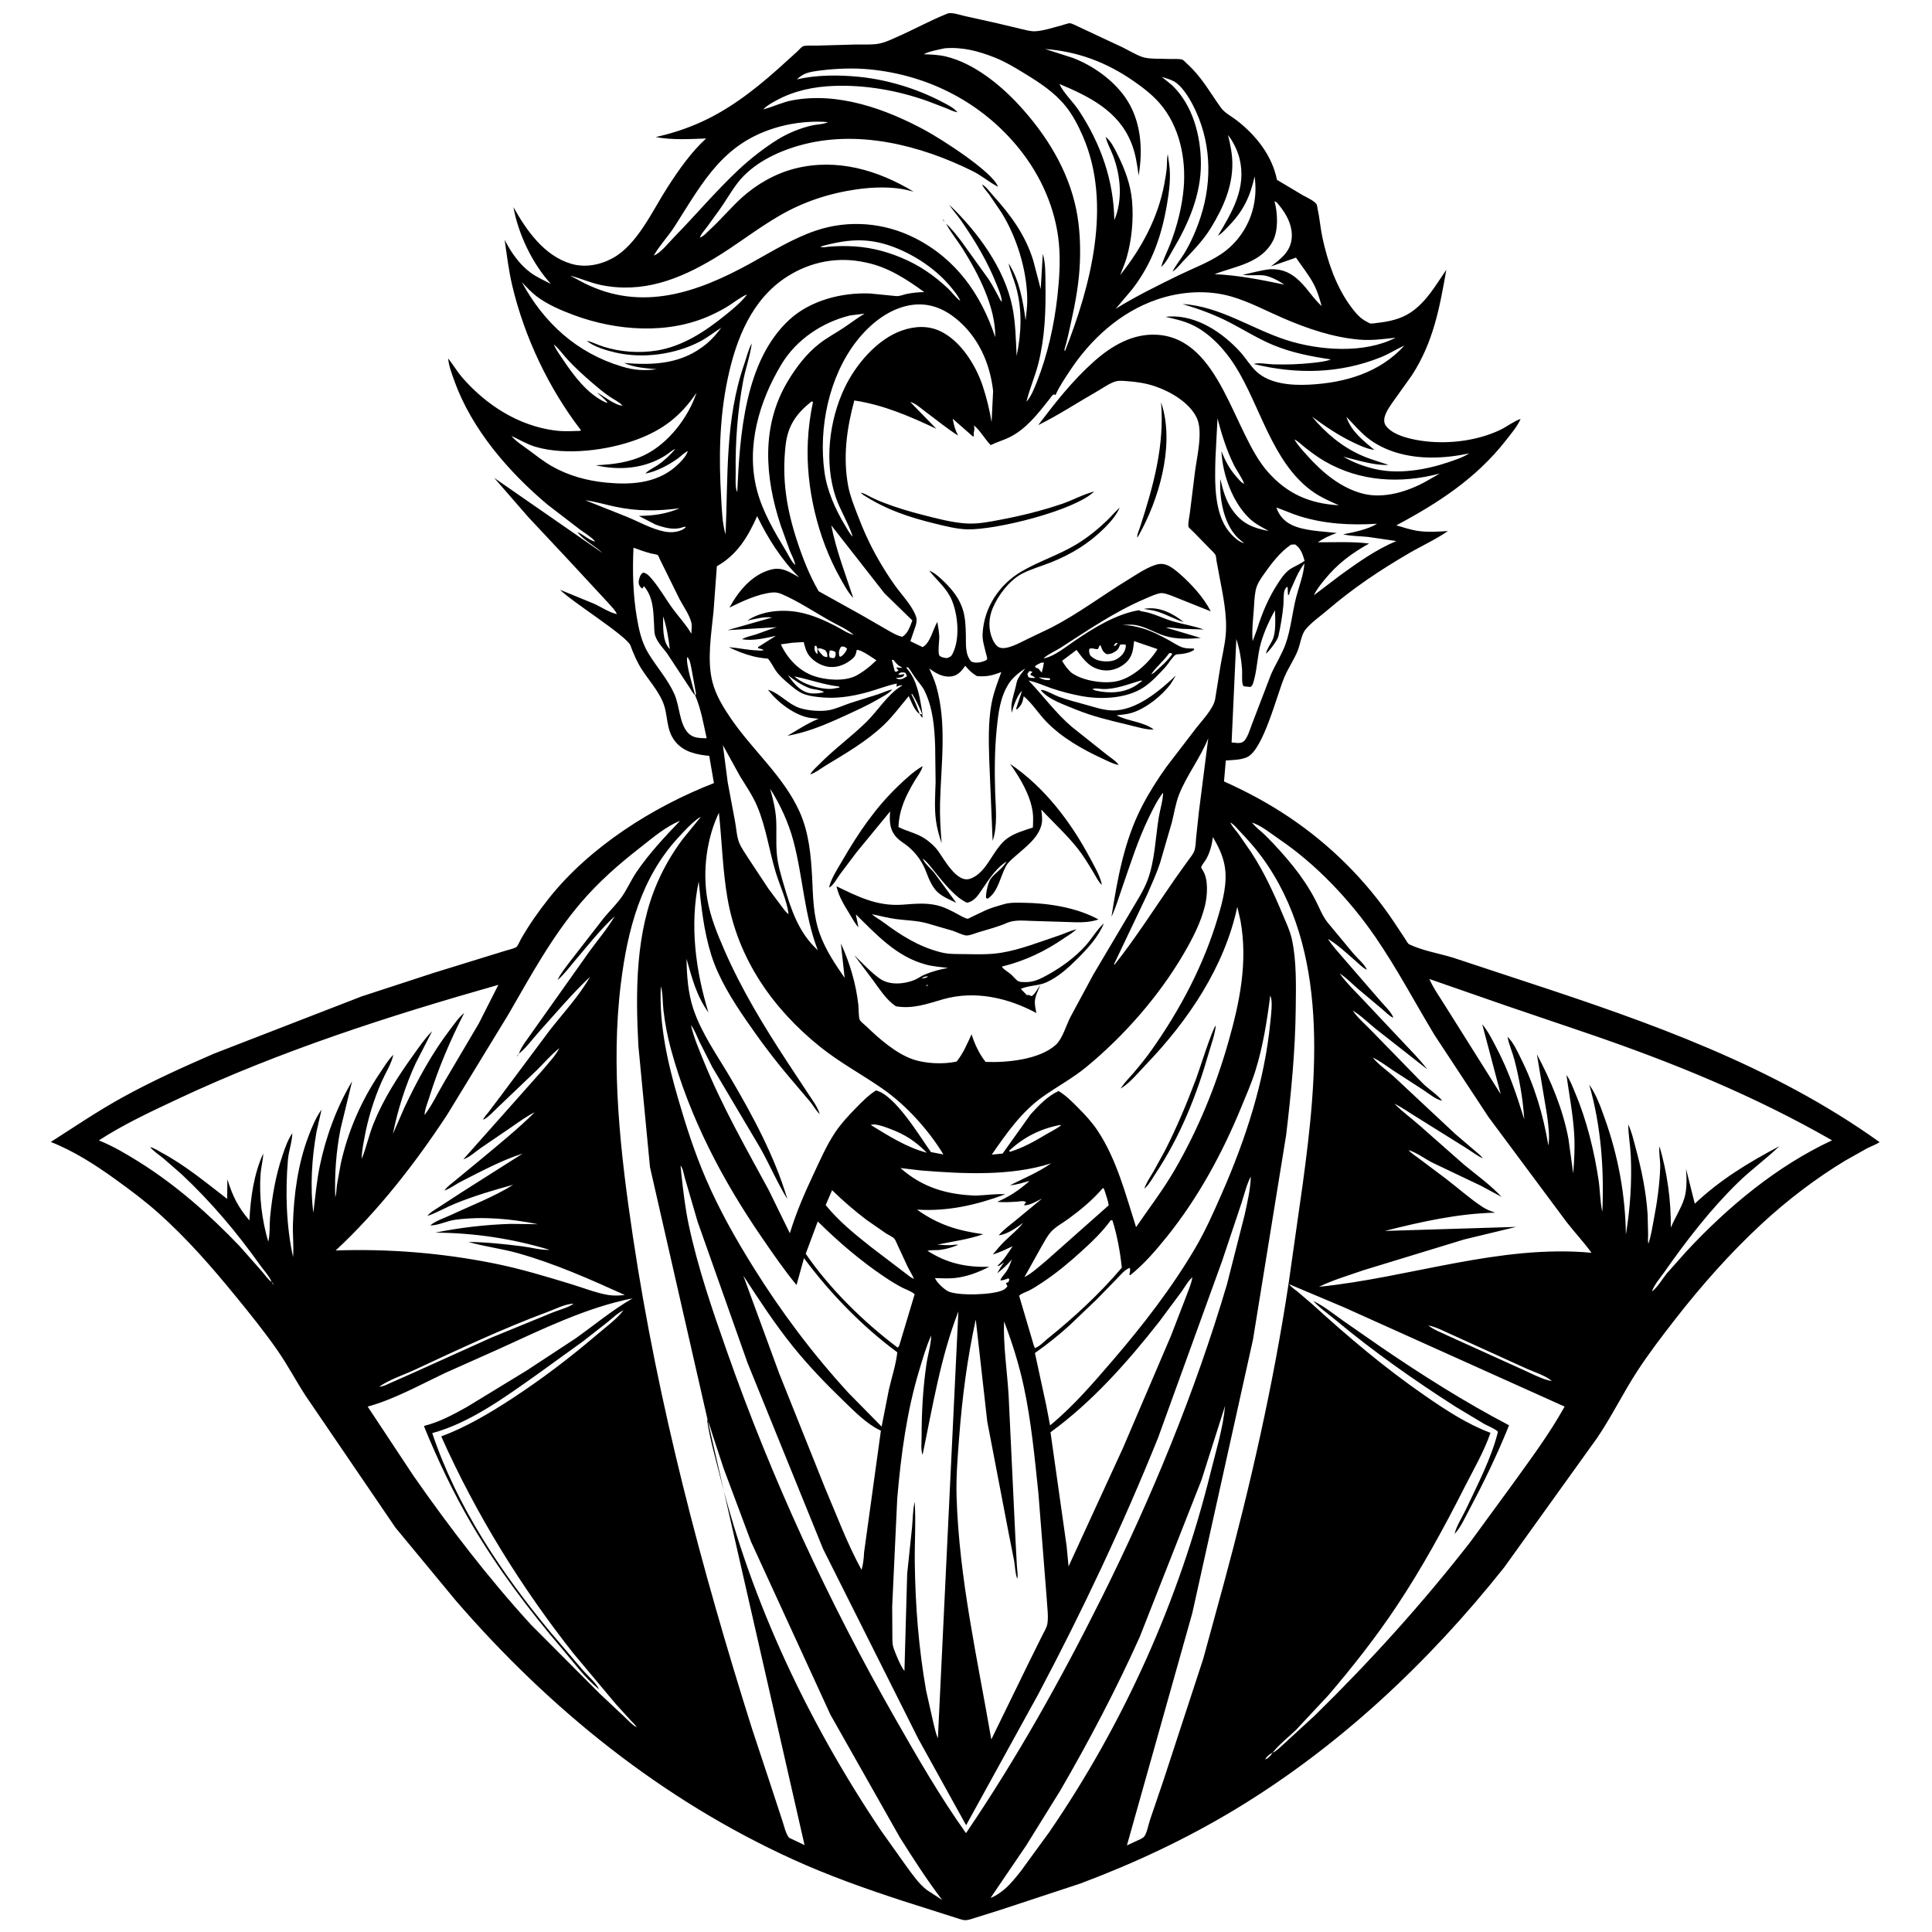 <svg version="1.1" xmlns="http://www.w3.org/2000/svg" style="display: block;" viewBox="0 0 2048 2048" width="1024" height="1024">
<path transform="translate(0,0)" fill="rgb(255,255,255)" d="M 0 0 L 0 2048 L 2048 2048 L 2048 0 L 0 0 z"/>
<path transform="translate(0,0)" fill="rgb(0,0,0)" d="M 630.939 573.995 C 627.163 569.44 619.549 564.881 614.692 561.277 L 580.252 534.814 C 539.31 500.383 500.103 455.064 481.894 404.338 C 479.092 396.532 475.793 388.325 475.066 380.017 L 476.094 381.302 C 480.973 387.499 484.802 394.177 490.048 400.227 C 515.241 429.277 549.654 451.392 588.323 456.366 C 595.677 457.312 602.929 457.166 610.315 456.869 C 612.015 456.8 614.493 457.115 615.92 456.166 C 581.715 411.727 556.056 357.683 543.06 303 C 539.249 286.962 537.306 270.581 534.954 254.294 C 541.818 267.604 550.537 280.318 562.79 289.284 C 569.125 293.918 576.984 297.34 583.96 300.957 C 564.405 279.64 549.317 248.068 544.244 219.52 C 557.963 244.152 576.866 271.19 605.4 279.609 C 620.212 283.98 636.259 280.927 649.6 273.568 C 675.842 259.093 691.651 223.23 707.538 198.623 C 719.305 180.397 732.426 161.466 748.514 146.798 C 730.937 147.443 712.488 148.552 695.106 145.286 C 709.888 141.988 723.371 137.785 737.355 131.929 C 770.208 118.171 797.803 96.992 824.237 73.5 L 845.105 54.629 C 846.508 53.345 849.517 49.827 851.117 49.097 C 853.594 47.966 860.946 48.47 863.945 48.358 L 907.024 47.189 C 914.602 47.04 923.217 47.612 930.634 46.451 C 938.154 45.273 945.73 41.425 952.638 38.369 C 969.547 30.886 985.878 21.819 1003 14.958 L 1004.07 14.477 C 1008.59 12.583 1018.02 15.987 1023 17.073 L 1057.94 24.865 L 1082.35 30.69 C 1087.08 31.729 1092.39 33.371 1097.27 33.141 C 1106.36 32.712 1116.7 29.063 1125.6 26.816 C 1127.66 26.295 1132.22 24.498 1134.18 24.633 C 1136.46 24.791 1141.3 27.472 1143.5 28.429 L 1189.92 50.172 C 1196.66 53.473 1203.68 57.833 1210.71 60.343 C 1217.84 62.888 1229.8 62.041 1237.49 62.483 C 1241.69 62.725 1249.69 62.005 1253.41 63.241 C 1254.55 63.619 1257.45 66.808 1258.44 67.689 C 1273.86 81.505 1282.46 97.93 1294.38 114.373 C 1298.3 119.777 1305.9 123.607 1311.21 127.747 C 1331.51 143.559 1348.57 165.062 1353.63 190.628 L 1381 206.944 C 1385.14 209.291 1392.75 212.559 1395.59 216.427 C 1396.02 217.019 1396.42 219.848 1396.58 220.578 C 1398.86 230.871 1399.62 241.505 1401.83 251.833 C 1407.12 276.518 1415.82 302.404 1430.58 323.115 C 1434.9 329.181 1439.8 335.542 1446.17 339.55 L 1450.56 341.989 L 1451.79 342.655 C 1453.78 343.372 1457.3 342.589 1459.38 342.364 C 1472.19 340.979 1484.9 338.334 1495.74 330.962 C 1512.31 319.684 1522.05 302.106 1533.16 285.981 C 1526.04 326.51 1519.44 362.579 1496.7 397.763 L 1475.84 427 C 1471.53 433.234 1463.82 444.103 1469.11 451.369 C 1477.05 462.29 1498.59 466.37 1511.3 467.817 C 1537.23 470.77 1566.84 466.958 1590.5 455.604 C 1597.24 452.372 1605.11 446.259 1611.94 444.082 C 1608.33 452.182 1601.62 460.037 1596.14 467.034 C 1564.82 507.083 1524.51 533.251 1480.18 556.89 C 1487.94 559.145 1495.97 561.866 1504 562.932 C 1514.26 564.293 1524.59 563.578 1534.87 562.921 C 1521.96 571.885 1507.68 578.26 1494.14 586.147 C 1462.73 604.434 1434.54 623.275 1406.89 646.972 C 1399.53 653.277 1389.12 660.462 1383.33 668.067 C 1379.57 672.994 1378.16 683.365 1375.73 689.447 C 1371.78 699.376 1365.52 708.164 1361.42 717.969 C 1353.44 737.04 1339.04 795.25 1321.72 802.722 C 1314.84 805.688 1306.78 805.601 1299.42 806.124 L 1297.49 828.359 C 1346.42 850.205 1389.01 878.024 1427.12 915.97 C 1445.44 934.204 1462.51 954.784 1476.9 976.21 L 1489.83 995.713 C 1490.84 997.224 1492.28 1000.28 1493.96 1001.09 C 1507.84 1007.77 1525.49 1010.65 1540.28 1015.17 L 1617.71 1040.74 C 1748.77 1083.75 1879.36 1129.72 1992.47 1210.73 C 1988.41 1213.41 1983.5 1215.06 1979.16 1217.29 L 1955.97 1230.35 C 1924.66 1249.21 1894.15 1272.6 1867.33 1297.45 C 1833.81 1328.51 1803.23 1363.12 1775.21 1399.16 C 1761.52 1416.77 1747.96 1434.49 1735.76 1453.19 C 1720.63 1476.36 1708.55 1501.37 1693.02 1524.27 L 1594.5 1661.49 C 1514.79 1761.78 1420.03 1851.05 1310.13 1917.56 C 1257.56 1949.37 1202.7 1975.01 1145.25 1996.61 L 1060.47 2024.56 L 1033.72 2032.96 C 1029.53 2034.23 1025.14 2036.15 1020.7 2035.19 L 1017.5 2034.3 L 956.358 2014.83 C 916.995 2001.93 878.41 1988.29 840.666 1971.11 C 701.707 1907.86 582.845 1811.97 483.358 1696.92 L 419.166 1619.3 L 323.657 1479.11 C 313.525 1463.41 304.869 1446.94 294.188 1431.56 C 280.31 1411.59 264.994 1392.63 249.614 1373.8 C 224.364 1342.9 198.132 1312.84 168.323 1286.19 C 153.89 1273.28 138.19 1261.56 122.503 1250.23 C 101.351 1234.96 78.194 1220.05 53.856 1210.53 C 79.219 1194.29 103.668 1177.7 130.119 1163.12 C 161.4 1145.87 194.111 1131.12 226.852 1116.9 L 383.376 1056.22 L 460.039 1031.19 L 535.653 1007.85 C 538.552 1006.87 545.6 1005.45 547.52 1003.75 C 549.098 1002.36 550.978 997.631 552.192 995.511 C 560.868 980.355 570.758 966.27 581.588 952.591 C 625.094 897.637 692.102 855.345 756.787 830.113 L 751.82 801.217 C 738.72 800.04 725.047 797.237 716.162 786.5 C 705.193 773.244 708.798 758.217 702.441 743.625 C 697.114 731.399 687.319 720.417 680.082 709.211 C 675.078 701.463 671.532 692.866 668.293 684.258 C 664.489 674.149 605.235 637.274 593.732 625.216 L 629.57 639.921 C 637.072 643.271 646.098 649.456 653.904 650.973 L 654.882 651.86 L 653.904 650.973 C 652.352 646.874 647.623 642.506 644.793 639.141 L 601.92 592.877 L 559.832 547.928 L 523.846 506.567 L 638.768 586.265 C 631.056 578.918 619.659 573.124 613.052 565.334 L 612.055 564.115 C 618.288 566.224 624.827 573.204 630.939 573.995 L 632.901 575.085 L 634 575.974 L 635.948 577.049 L 636.995 577.767 L 635.948 577.049 L 634 575.974 L 632.901 575.085 L 630.939 573.995 z M 1123.01 89 C 1127.42 98.658 1137.71 108.14 1143.72 117.28 C 1166.95 152.622 1180.47 190.862 1181.24 233.346 C 1190.23 211.958 1188.03 186.674 1179.99 165.22 C 1177.61 158.878 1173.4 151.524 1172.1 145.052 C 1177.71 149.696 1181.22 156.902 1184.41 163.322 C 1192.27 179.115 1198.38 194.986 1199.99 212.679 C 1201.77 232.239 1199.75 253.989 1194.37 272.867 C 1192.55 279.226 1189.72 285.396 1187.43 291.609 C 1210.13 263.156 1227.64 230.776 1234.31 194.584 C 1235.35 188.954 1236.34 183.203 1236.83 177.5 C 1237.24 172.817 1236.86 167.897 1237.84 163.314 L 1239.36 173.942 C 1241.33 187.573 1239.42 202.901 1237.08 216.435 C 1231.29 250.058 1221.62 278.495 1200.77 305.881 L 1182.71 327.296 C 1204.2 313.987 1226.59 303.009 1249.28 291.904 C 1264.06 284.669 1280.16 278.739 1293.89 269.703 C 1311.55 258.088 1323.97 239.785 1328.68 219.352 C 1331.13 208.715 1331.44 197.866 1329.94 187.074 C 1325.32 207.885 1318.3 223.139 1303.23 238.755 C 1299.99 242.115 1296.08 246.603 1292.24 249.216 L 1291.09 249.863 C 1306.2 224.641 1321.58 199.017 1313.96 168.143 C 1311.87 159.665 1307.18 149.989 1301.73 143.116 C 1304.13 153.065 1306.19 162.465 1306.34 172.724 C 1306.72 197.783 1296.49 220.444 1283.69 241.429 C 1275.61 254.662 1264.74 265.759 1254.12 276.945 C 1250.95 280.291 1246.91 285.592 1242.93 287.854 C 1246.28 281.257 1251.04 275.602 1254.93 269.336 C 1262.49 257.171 1268.55 242.907 1272.92 229.295 C 1285.48 190.157 1283.6 148.465 1264.7 111.756 C 1260.39 103.394 1252.76 90.842 1244.39 86.24 C 1240.46 84.075 1235.62 82.828 1231.34 81.467 L 1236.5 85.485 L 1242.58 90.5 C 1264.44 111.516 1272.9 143.882 1273 173.333 C 1273.12 206.208 1260.1 236.488 1243.65 264.29 C 1240.41 269.781 1236.49 277.693 1231.98 281.975 L 1230.96 282.907 C 1233.16 274.488 1237.56 266.382 1240.67 258.222 C 1247.87 239.358 1253.01 219.431 1254.75 199.266 C 1257.44 168.055 1250.34 133.81 1229.52 109.708 C 1221.56 100.485 1211.78 92.988 1201.82 86.055 C 1173.15 66.102 1142.66 54.6 1107.79 51.932 L 1136.74 61.217 C 1158.06 69.151 1179.61 84.445 1192.73 103.134 C 1209.61 127.168 1211.82 157.873 1207 186.01 C 1205.26 173.641 1203.79 162.739 1199.08 151.101 C 1185.5 117.509 1154.5 102.198 1123.01 89 L 1122.14 88.161 L 1123.01 89 z M 808.005 116.758 L 809.083 115.937 L 810.829 115.471 C 820.697 112.72 829.461 108.303 839.764 106.363 C 888.041 97.275 938.48 115.271 980.501 137.992 C 996.742 146.774 1052.04 181.772 1057.96 197.957 L 1056.64 197.27 C 1047.92 192.637 1040.38 186.031 1031.38 181.548 C 975.432 153.71 908.247 136.709 846.671 154.424 C 822.858 161.274 797.749 173.567 782.203 193.5 C 775.126 202.574 769.463 212.863 762.75 222.247 L 749.068 241.117 C 747.089 243.836 743.959 247.121 742.593 250.126 L 741.958 251.879 L 741.074 252.791 L 741.958 251.879 C 745.834 250.536 749.717 246.009 752.762 243.21 C 764.482 232.437 774.686 220.053 786.494 209.379 C 802.396 195.004 822.45 183.67 843.314 178.5 C 887.303 167.599 930.588 180.283 968.415 203.163 L 964.5 202.185 L 962.921 201.771 C 946.194 197.522 925.041 198.268 908.081 200.717 C 878.955 204.924 852.031 213.742 826.5 228.49 C 802.532 242.335 780.815 259.707 757.088 273.946 C 719.747 296.354 680.982 311.171 637.031 302.129 C 625.839 299.826 615.427 294.983 604.387 292.203 L 619.727 300.333 C 680.508 330.603 739.153 310.095 794.87 279.516 C 817.885 266.886 840.436 252.574 865.489 244.24 C 899.808 232.824 937.168 235.911 969.473 252.161 C 1013.27 274.194 1039.9 311.77 1054.99 357.461 C 1055.55 325.77 1037.02 290.029 1020.52 263.806 C 1015.25 255.42 1008.65 247.409 1003.85 238.842 L 1002.93 237.168 C 1008.89 242.394 1013.9 249.271 1018.85 255.488 L 1048.16 296.251 C 1051.81 301.869 1054.9 307.782 1058.11 313.664 C 1058.98 315.259 1060.61 318.976 1061.98 319.979 L 1062.77 321.94 L 1061.98 319.979 C 1061.84 314.077 1058.63 307.141 1056.5 301.71 C 1046.9 277.227 1033.55 255.204 1018.65 233.636 C 1014.69 227.905 1009.92 222.886 1006.21 216.973 C 1036.02 245.423 1065.01 284.514 1073.22 325.648 C 1076.56 342.393 1076.84 360.328 1077.68 377.34 C 1082.72 352.941 1083.78 328.503 1077.05 304.248 C 1074.78 296.073 1071.12 288.215 1069.3 279.961 L 1069.13 279.145 C 1080.53 296.553 1084.47 319.228 1087.17 339.492 C 1087.91 332.558 1088.92 325.411 1088.92 318.439 C 1088.92 287.258 1078.01 251.828 1061.7 225.466 L 1048.68 206.307 C 1046.11 202.89 1042.71 199.439 1041.02 195.5 C 1045.22 197.719 1049.44 203.662 1052.73 207.308 C 1071.56 228.16 1086.89 248.977 1095.31 276.229 L 1103.21 306.457 L 1105.41 269.058 C 1108.47 279.165 1108.1 290.722 1108.25 301.203 C 1108.65 329.988 1107.71 357.131 1100.73 385.243 C 1097.32 398.992 1091.28 412.241 1088.1 425.867 L 1087.25 426.995 L 1088.1 425.867 C 1093.1 420.334 1096.64 411.066 1099.4 404.101 C 1110.52 375.986 1117.44 344.643 1120.83 314.627 C 1122.92 296.116 1124.24 276.394 1122.46 257.83 C 1118.94 220.975 1103.37 186.108 1080.22 157.436 C 1040.82 108.637 984.083 79.564 921.918 73.553 C 905.218 71.938 887.263 72.534 870.625 74.608 C 864.649 75.352 857.735 76.086 852.249 78.716 C 849.474 80.046 846.957 82.214 844.595 84.15 C 865.735 79.294 889.369 79.298 910.912 81.465 C 940.384 84.429 971.235 93.753 997.413 107.383 C 1003.28 110.437 1010.72 113.854 1014.97 119 C 1010.97 118.434 1006.78 116.259 1003.01 114.723 L 983.186 107.129 C 951.688 95.928 917.871 89.906 884.424 91.055 C 862.871 91.795 842.109 96.039 823.12 106.361 C 818.221 109.024 812.922 111.831 809.083 115.937 L 808.005 116.758 z M 692.031 271.757 L 693.019 270.847 C 699.801 268.823 709.466 256.581 714.713 251.223 C 737.782 227.664 759.237 202.069 783.308 179.57 C 795.546 168.131 810.12 156.772 824.375 147.878 C 835.095 141.19 849.027 135.507 861.386 132.838 C 866.172 131.804 871.849 131.837 876.304 130.071 L 877.734 129.465 C 861.66 127.982 842.618 129.889 827.047 134.057 C 767.463 150.008 746.179 191.197 715.567 239.356 C 708.679 250.192 699.334 259.907 693.019 270.847 L 692.031 271.757 z M 622.103 361.135 C 628.094 362.65 633.568 365.554 639.462 367.423 C 657.539 373.156 677.504 374.591 696.201 371.581 C 723.869 367.127 747.865 351.097 769.217 333.797 C 776.873 327.594 786.14 320.103 791.906 312.089 L 792.993 311.195 L 791.906 312.089 L 791.154 312.405 C 784.904 315.156 779.175 319.75 773.44 323.47 C 767.097 327.585 760.258 331.115 753.384 334.26 C 708.454 354.818 653.775 350.889 608.259 333.991 C 594.883 329.026 580.411 322.866 568.962 314.23 C 563.159 309.853 558.186 304.35 553.17 299.12 C 576.642 342.451 611.508 374.215 659.174 388.522 C 672.531 392.532 682.327 393.1 696.197 391.427 C 684.711 390.385 672.139 389.635 661.541 384.732 C 693.613 387.465 723.476 385.77 749.237 364.202 C 755.033 359.35 760.034 353.443 764.56 347.415 C 757.003 352.17 749.703 358.059 741.803 362.141 C 715.394 375.789 681.494 380.408 652.5 373.72 C 643.63 371.674 628.426 367.353 622.103 361.135 z M 1017.97 318.925 L 1018.86 319.995 L 1017.97 318.925 C 1015.71 313.519 1011.83 309.003 1008.14 304.5 C 993.29 286.37 971.913 271.797 950.256 263.006 C 923.406 252.107 901.621 252.92 873.725 260.259 L 869.657 261.5 C 871.926 262.775 875.914 261.721 878.576 261.501 C 885.165 260.956 891.753 260.76 898.363 260.884 C 918.409 261.259 936.632 265.368 955.189 273.075 C 974.448 281.072 990.126 291.853 1005.26 306.109 C 1009.23 309.852 1013.57 316.169 1017.97 318.925 z M 796.872 364.081 L 796.659 365.7 C 794.88 378.284 790.188 391.043 787.815 403.688 C 781.738 436.075 779.401 468.566 779.852 501.5 C 779.914 506.096 779.066 517.955 781.531 521.5 C 784.232 461.319 789.396 382.509 836.777 338.891 C 859.097 318.343 892.65 309.806 922.451 311.137 L 950.261 313.887 C 953.756 314.087 958.031 312.203 961.556 311.503 C 967.701 310.282 973.532 309.741 979.788 309.637 C 960.853 295.911 941.075 282.903 917.667 278.237 C 888.727 271.744 859.6 277.165 834.476 293.165 C 796.93 317.077 780.228 359.417 771.392 401.396 C 762.565 443.329 761.868 485.144 764.469 527.768 C 765.223 540.13 765.53 554.61 769.14 566.497 C 771.902 504.921 768.429 444.878 789.041 385.574 C 791.369 378.877 793.367 370.144 796.872 364.081 z M 587.081 365.079 C 589.344 370.774 593.142 375.751 596.539 380.826 C 607.96 397.885 622.207 417.143 641.228 426.221 C 642.513 426.834 642.313 426.67 643.97 427 L 645.929 428.064 L 646.995 428.919 L 645.929 428.064 L 643.97 427 C 641.668 423.164 636.198 419.636 633.086 416.099 C 639.978 420.037 652.197 429.723 659.921 430 L 660.995 430.765 L 659.921 430 C 656.908 426.409 649.929 422.999 645.958 420.238 C 639.654 415.855 633.795 411.032 627.989 406.017 C 618.915 398.178 609.891 390.056 601.751 381.237 C 596.832 375.907 592.615 369.765 587.081 365.079 L 586.221 364.005 L 587.081 365.079 z M 965.103 426.045 L 966.236 427.476 L 992.595 454.544 C 964.399 441.299 936.709 429.205 905.61 424.524 C 897.494 454.281 893.374 484.809 899.171 515.5 C 901.036 525.379 904.861 534.809 908.394 544.173 C 914.794 561.134 921.822 576.875 930.868 592.659 C 936.313 602.159 942.095 611.359 948.452 620.279 C 955.589 630.295 966.467 641.398 970.77 652.91 C 972.1 656.467 971.725 659.385 970.752 662.995 L 965.029 679.716 L 977.993 685.955 C 986.287 681.584 988.919 666.928 993.64 659.279 C 994.489 664.42 995.404 669.613 995.674 674.821 C 995.869 678.576 993.52 693.617 996.353 695.519 C 998.528 696.979 1000.98 697.225 1003.5 697.662 C 1006.84 696.564 1008.17 696.236 1009.8 693 C 1017.81 677.131 1015.58 652.378 1009.05 636.385 C 1003.9 623.779 993.297 615.434 985.081 605.015 C 990.661 606.739 997.998 613.783 1002.12 617.921 C 1010.16 626.006 1016.81 634.526 1020.42 645.477 C 1023.32 654.264 1023.66 663.991 1023.86 673.16 C 1024.06 682.594 1022.85 694.012 1029.7 701.336 C 1034.79 703.443 1040.09 702.092 1045 700.11 C 1045.48 699.573 1046.29 699.204 1046.43 698.5 C 1046.65 697.368 1045.35 693.518 1045.02 692.082 C 1043.45 685.295 1041.21 678.85 1041.59 671.75 C 1043.05 644.124 1059.13 619.691 1082.76 605.815 C 1101.22 594.97 1121.99 588.462 1140.57 577.319 C 1152.48 570.181 1163.31 561.471 1173.34 551.902 C 1177.56 547.878 1181.26 543.308 1185.54 539.38 L 1186.9 538.147 C 1183.49 546.097 1177.15 553.339 1171.09 559.417 C 1154.56 576 1135.9 587.37 1114.24 596.072 C 1104.07 600.16 1092.81 603.184 1083.13 608.277 C 1070.05 615.161 1058.06 630.976 1052.39 644.5 C 1047.88 655.262 1047.42 666.918 1052.18 677.733 C 1053.52 680.784 1055.86 684.67 1059 686.152 C 1066.83 689.849 1082.38 680.55 1089.27 677.346 L 1114.57 665.237 C 1142.95 650.548 1168.15 631.443 1195.3 614.816 C 1204.25 609.336 1213.4 602.963 1223.27 599.32 C 1227.67 597.694 1231.87 597.152 1236.37 598.76 C 1241.56 600.617 1246.61 604.861 1250.74 608.454 C 1262.99 619.112 1276.12 633.607 1283.49 648.079 L 1249.03 634.31 C 1244.27 632.444 1236.76 628.996 1231.73 628.707 C 1227.4 628.459 1217.17 633.302 1212.93 635.124 C 1181.42 648.644 1153.3 667.972 1124.65 686.415 C 1118.89 690.121 1110.94 693.396 1106.09 697.953 L 1104 699 L 1102.01 699.995 L 1104 699 L 1106.09 697.953 L 1107.96 697.575 C 1118.27 695.176 1129.99 685.57 1138.73 679.636 C 1159.05 665.827 1182.92 650.908 1207.5 646.809 L 1208.22 647.319 C 1209.55 648.069 1210.44 648.088 1211.91 648.318 C 1222.2 649.928 1233.07 655.608 1243.16 658.586 C 1253.93 661.763 1265.52 663.495 1276.06 667.316 L 1252.46 666.538 C 1247.05 666.104 1241.28 664.899 1235.9 665.248 L 1272.93 676.296 C 1260.3 677.289 1247.56 677.845 1235.23 674.183 C 1224.6 671.024 1214.95 664.55 1203.79 662.589 C 1199.32 661.802 1194.38 662.298 1189.85 662.5 C 1197.7 662.812 1203.4 663.824 1210.94 666.018 C 1220.75 668.869 1230.52 673.959 1239.48 678.871 C 1244.3 681.514 1249.49 685.329 1254.81 686.652 C 1258.22 687.501 1262.08 687.417 1265.59 687.5 L 1265.86 688.794 C 1261.74 691.683 1257.55 692.536 1252.62 693.227 C 1251.29 693.412 1247.33 693.468 1246.33 693.998 C 1243.32 695.596 1238 704.354 1235.38 707.163 C 1228.45 714.595 1220.55 723.294 1212.04 728.793 C 1193.84 740.556 1167.73 741.674 1147 737.974 C 1136.13 736.035 1124.86 733.105 1114.42 729.52 C 1106.33 726.742 1098.73 723.123 1090.32 721.382 C 1105.91 737.611 1118.84 755.582 1135.96 770.313 L 1173.44 800.137 C 1177.28 803.205 1183.28 806.816 1185.86 810.876 C 1180.35 810.047 1174.05 806.638 1169.02 804.325 C 1147.7 794.537 1125.91 782.189 1109.43 765.29 C 1100.9 756.552 1094.54 745.967 1085.2 738.04 C 1084 744.442 1083 747.588 1078 751.963 L 1077.08 751.5 L 1083.32 732.433 C 1078.84 736.029 1074.22 748.386 1072.96 754.069 L 1072.64 755.585 L 1072.35 753.949 C 1071.16 746.239 1074.42 736.976 1076.32 729.5 C 1077.16 726.202 1077.63 722.315 1079.24 719.284 C 1081.22 715.57 1084.23 712.056 1086.76 708.689 C 1080.85 712.214 1073.18 718.651 1069.5 724.417 C 1060.05 739.212 1058.28 755.725 1056.55 772.767 C 1054.3 794.876 1054.25 817.464 1054.91 839.673 C 1055.41 856.431 1057.73 875.241 1052.24 891.382 L 1048.65 805.886 C 1048.05 786.168 1047.45 765.404 1051.03 745.938 C 1053.16 734.313 1057.48 723.469 1061.43 712.377 C 1051.66 716.152 1046.06 717.438 1035.67 716.731 C 1030.92 713.96 1027.89 711.233 1024.35 707.09 L 1023.21 705.741 L 1020.81 708.964 C 1017.65 713.152 1014.05 716.174 1008.68 717.003 C 1000.48 718.27 992.79 714.217 986.358 709.522 L 985.043 708.551 C 987.747 714.791 990.688 721.072 992.552 727.625 C 1003.81 767.219 997.63 810.107 996.506 850.541 C 996.102 865.091 997.04 879.463 998.178 893.955 C 995.478 885.678 993.152 877.799 992.061 869.139 C 990.41 856.027 991.386 842.506 991.775 829.326 L 991.313 791.296 C 990.591 771.038 989.079 750.878 980.073 732.322 C 977.581 727.188 973.522 723.096 970.223 718.5 C 967.594 714.837 965.592 711.058 962.702 707.5 L 960.5 707.408 C 964.297 712.015 967.747 717.113 969.892 722.698 L 970.542 724.447 C 974.727 735.478 976.27 746.573 978.069 758.17 C 974.859 750.096 971.516 742.857 966.88 735.5 L 966.107 736 C 969.733 742.798 972.24 749.726 974.985 756.901 L 973.819 756.094 C 969.096 752.504 965.786 743.257 963.317 737.898 C 954.779 748.055 946.799 759.008 937.203 768.196 C 918.989 785.639 896.63 798.553 875.164 811.553 C 870.445 814.411 864.203 819.347 858.97 820.895 C 860.684 817.177 865.232 813.421 868.144 810.443 C 883.876 794.356 902.191 781.213 918.245 765.478 C 930.606 753.362 940.627 736.419 955.312 727.311 L 956.5 726.592 C 954.648 725.939 951.967 727.355 950.077 727.951 C 950.746 725.796 950.592 726.917 950.5 724.584 C 940.349 726.684 930.501 730.699 920.5 733.49 C 902.578 738.492 885.231 741.185 866.66 738.797 C 860.854 738.05 855.214 737.31 849.875 734.742 C 845.38 732.58 841.306 729.184 837.5 726.005 C 832.046 721.449 826.378 716.629 822.276 710.777 C 820.585 708.365 815.952 699.612 813.959 698.265 C 813.578 698.008 810.252 697.827 809.73 697.757 C 805.868 697.243 802.004 696.669 798.229 695.69 C 789.179 693.344 780.901 690.14 772.52 686.029 C 782.647 686.77 792.292 689.093 802.56 689.446 C 804.804 689.523 807.612 690.105 809.579 689 C 807.558 688.002 805.676 687.608 803.5 687.096 L 803.753 685.792 L 822.461 674.018 C 811.121 676.468 798.084 679.645 786.5 677.613 C 790.907 675.011 796.815 673.991 801.702 672.379 C 808.705 670.068 815.291 667.165 822.447 665.168 L 823.621 664.854 L 771.194 668.007 L 818.5 654.566 C 810.251 653.329 800.254 656.177 792.17 657.881 C 807.551 647.331 829.399 645.669 847.221 649.071 C 860.772 651.658 874.095 657.541 886.267 663.858 C 891.925 666.795 898.736 671.616 904.888 672.934 L 906.908 674.07 L 907.969 674.864 L 906.908 674.07 L 904.888 672.934 L 903.875 672.085 C 896.583 666.206 886.586 661.99 878.396 657.312 C 862.496 648.229 845.827 637.168 829.034 629.939 C 825.768 628.533 822.362 627.69 818.792 628.052 C 803.059 629.646 787.249 637.261 773.237 644.066 C 782.986 626.479 796.857 609.215 817.219 603.814 C 829.15 600.649 837.233 606.6 847.252 612.065 C 828.761 594.102 813.748 570.304 802.62 547.13 C 792.723 569.264 781.522 587.978 759.892 600.258 L 756.385 648 C 754.055 671.756 749.222 699.719 755.26 723.092 C 758.824 736.89 766.403 749.28 774.318 760.965 C 797.296 794.889 830.465 822.626 847.483 860.274 C 857.43 882.282 859.646 906.242 860.883 930.12 C 861.962 950.914 861.919 970.447 869.149 990.292 C 875.345 1007.3 885.201 1021.84 895.359 1036.61 L 891.356 1000.1 C 900.811 1020.56 907.496 1043.11 909.911 1065.55 C 910.275 1068.93 910.082 1078.64 911.413 1081.13 C 912.528 1083.22 916.682 1086.37 918.584 1088.2 C 931.998 1101.1 949.452 1116.42 967.041 1122.7 C 980.697 1127.58 999.958 1128.4 1014.03 1125.32 C 1021.11 1116.59 1025.25 1106.51 1029.89 1096.38 C 1033.35 1107.08 1037.77 1116.74 1044.75 1125.65 C 1067.14 1126.6 1102.05 1123.32 1119.41 1107.36 C 1126.22 1101.1 1130.29 1086.65 1134.67 1078.15 L 1158.8 1033.37 L 1198.78 965.876 C 1204.97 955.28 1212.29 944.237 1216.55 932.745 C 1224.21 912.137 1224.8 888.435 1228.27 866.822 C 1229.6 858.518 1232.86 848.425 1232.93 840.198 L 1233.78 839.005 L 1232.93 840.198 C 1226.78 848.08 1222.15 857.681 1217.79 866.64 C 1206.11 890.642 1198.23 916.067 1189.46 941.195 C 1185.92 951.341 1182.84 962.077 1178.2 971.757 C 1184.54 931.643 1191.6 891.541 1210.38 855.063 C 1217.9 840.454 1226.7 826.604 1236.23 813.23 L 1267.79 772.022 C 1274.11 763.901 1285.94 751.612 1288.05 741.486 L 1293.74 705.984 C 1295.52 695.19 1298.33 684.179 1299.29 673.304 C 1301.12 652.61 1296.45 631.136 1292.63 610.952 L 1289.59 594.634 C 1289.33 593.163 1289.13 589.502 1288.44 588.268 C 1287.15 585.935 1283.67 582.952 1281.79 580.972 L 1265.54 564.26 C 1264.78 563.482 1259.99 559.197 1259.83 558.432 C 1259.09 554.811 1261 546.783 1261.42 542.844 L 1266.81 499.467 C 1268.87 483.925 1275.36 457.319 1268.7 443.118 C 1261.14 427.019 1241.32 415.361 1225.07 409.731 C 1215.17 406.299 1205.27 404.776 1194.84 404.044 C 1191.05 403.778 1186.7 403.255 1183 404.215 C 1176.6 405.876 1168.9 411.477 1163.06 414.811 C 1142.33 426.637 1121.92 440.147 1100.54 450.647 C 1118.93 426.406 1136.86 403.45 1159.74 383.1 C 1178.4 366.497 1201.04 353.159 1226.88 354.888 C 1293.98 359.38 1307.09 458.48 1343.89 500.143 C 1364.64 523.64 1388.34 533.837 1419.3 535.638 C 1409.15 531.058 1399.01 526.718 1390.01 520.038 C 1348.29 489.106 1336.05 430.406 1309.4 388.045 C 1298.48 370.68 1282.3 352.995 1263.47 344.245 C 1254.51 340.077 1245.11 338.066 1235.54 335.845 L 1239.65 335.486 C 1268.74 334.045 1296.28 352.729 1314.97 373.391 C 1320.91 379.957 1325.69 388.308 1332.21 394.198 C 1346.48 407.093 1369.2 408.662 1387.56 407.762 C 1425.4 405.91 1462.66 395.165 1488.68 366.357 C 1480.29 370.005 1472.65 375.095 1464.15 378.525 C 1420.17 396.275 1374.6 396.965 1328.96 385.856 C 1334.4 384.075 1343.6 386.05 1349.37 386.218 C 1363.37 386.627 1377.7 386.229 1391.61 384.642 C 1398.05 383.908 1404.72 383.344 1410.81 381.007 C 1389.73 377.806 1369.61 374.013 1349.79 365.821 C 1333.81 359.22 1318.81 349.715 1303.46 341.79 C 1286.97 333.272 1271.25 327.628 1253.55 322.297 C 1293.09 324.587 1326.69 348.597 1363.85 360.516 C 1398.5 371.633 1446.28 375.148 1479.45 357.963 C 1466.71 359.438 1453.99 361.111 1441.15 360.034 C 1412.96 357.667 1385.3 348.182 1359.5 336.966 C 1341.78 329.264 1324.46 320.006 1305.89 314.511 C 1280.14 306.893 1251.47 308.879 1226.22 317.574 C 1187.1 331.044 1155.81 359.891 1133.53 393.898 C 1128.67 401.327 1123.42 408.967 1119.69 417.029 L 1118.85 418.889 L 1117.85 418.096 C 1115.63 418.006 1114.38 420.717 1113.01 422.43 C 1100.66 437.948 1088.23 454.599 1070.01 463.582 C 1063.91 466.586 1057.32 468.365 1051.19 471.365 L 1050.2 471.855 C 1044.01 465.519 1039.16 456.517 1032.5 450.987 C 1032.78 453.13 1033.08 454.925 1032.58 457.063 C 1032.1 459.111 1032.14 458.025 1032.24 460.438 L 1032.35 462 L 1031.5 462.838 L 1009.91 443.92 L 1010.12 445.035 L 1010.51 446.888 C 1011.54 451.932 1012.71 455.838 1015 460.46 L 1015.68 461.786 C 1003.75 454.226 992.691 445.053 981.337 436.647 C 976.257 432.886 971.133 428.023 965.103 426.045 L 964.005 425.147 L 965.103 426.045 z M 542.091 462.106 C 546.914 467.933 554.184 472.401 560.259 476.909 C 568.165 482.775 575.965 488.99 584.5 493.922 C 602.16 504.126 622.163 509.615 642.375 511.571 C 667.973 514.049 694.818 512.687 715.455 495.233 C 719.592 491.734 728.137 483.407 728.985 478.086 L 729.91 477.046 L 728.985 478.086 L 727.568 478.946 C 724.201 481.047 721.399 483.936 718.183 486.257 C 708.916 492.941 695.344 500.104 684.132 501.984 C 687.379 498.235 693.623 495.59 697.774 492.692 C 704.102 488.275 710.937 481.825 715.845 475.916 L 716.828 475.032 L 715.845 475.916 C 712.333 477.189 708.85 480.587 705.651 482.637 C 683.547 496.803 656.485 499.023 631.433 493.168 C 649.619 492.406 667.112 490.319 683.699 482.148 C 708.758 469.804 729.612 442.482 738.372 416.262 C 721.68 440.906 703.064 455.527 675.124 465.923 C 644.077 477.476 599.914 483.116 567.655 473.632 C 558.617 470.975 550.6 465.992 542.091 462.106 L 541.005 461.23 L 542.091 462.106 z M 1372.15 465.928 C 1375.85 472.238 1381.18 477.881 1386.06 483.31 C 1401.97 501 1421.18 517.171 1444.64 523.277 C 1466.91 529.072 1492.86 520.938 1512.3 509.925 L 1526.19 501.99 C 1484.66 512.937 1441.86 510.769 1404 488.802 C 1396.51 484.454 1389.67 479.263 1382.85 473.938 C 1379.76 471.526 1375.71 467.363 1372.15 465.928 L 1371.23 465.005 L 1372.15 465.928 z M 1471.78 492.818 C 1456.98 493.652 1438.36 487.603 1423.94 484.099 C 1435.14 490.498 1445.59 494.437 1458.13 497.306 C 1482.76 502.94 1511.54 498.021 1535.06 490.073 C 1542.75 487.475 1550.57 484.949 1557.47 480.597 C 1543.51 483.532 1530.72 485.111 1516.43 485.016 C 1492.79 484.858 1467.59 478.778 1448.97 463.621 C 1441.08 457.199 1434.35 449.113 1427.21 441.863 C 1432.35 457.369 1444.98 466.952 1456.86 476.915 L 1455.14 476.653 C 1448.09 475.445 1440.33 471.794 1433.89 468.699 C 1418.16 461.135 1404.81 451.899 1390.77 441.671 C 1405.41 459.243 1422.67 473.765 1443.73 482.978 C 1452.78 486.937 1462.47 489.542 1471.78 492.818 z M 1318.92 512.908 L 1319.76 513.789 L 1318.92 512.908 C 1316.22 505.7 1311.23 499.441 1307.81 492.519 C 1300.06 476.869 1295.05 460.443 1290.59 443.599 L 1288.4 486.5 C 1287.78 510.35 1286.73 543.354 1302.5 563.148 C 1306.29 567.909 1312.83 574.496 1318.98 575.903 L 1320.99 576.929 L 1318.98 575.903 C 1315.52 573.187 1312.02 570.289 1309.19 566.906 C 1296.47 551.712 1292.54 527.06 1293.61 507.843 C 1296.28 519.109 1299.16 530.048 1305.77 539.742 C 1316.1 554.883 1327.73 559.601 1345.06 562.918 C 1338.09 559.054 1330.88 555.521 1324.99 550.044 C 1306.59 532.91 1295.87 502.906 1294.79 478.203 C 1298.99 489.046 1303.4 497.289 1311.2 506.017 C 1313.08 508.125 1315.22 510.95 1317.73 512.31 L 1318.92 512.908 z M 1353 538.027 C 1355.79 546.164 1361.07 552.359 1368.8 556.203 C 1382.37 562.954 1401.88 563.15 1416.99 564.973 C 1409.59 567.563 1403.49 570.488 1396.9 574.838 C 1414.73 574.938 1433.66 573.878 1451.3 576.178 C 1432.54 586.638 1417.7 597.72 1403.99 614.6 C 1400.07 619.415 1395.33 625.23 1392.86 630.948 L 1422.03 608.827 C 1440.64 595.436 1458.9 582.5 1480.18 573.532 L 1450.35 569.185 C 1441.71 568.258 1432.22 568.422 1423.8 566.412 C 1434.8 564.246 1450.18 561.189 1459.74 555.193 C 1431.78 556.973 1404.1 555.492 1377.21 547.044 C 1368.93 544.444 1361.18 540.751 1353 538.027 L 1352.13 537.173 L 1353 538.027 z M 903.921 568.889 L 905.089 570.899 L 905.785 571.952 L 905.089 570.899 L 903.921 568.889 L 903.314 567.031 C 898.742 553.471 890.673 540.914 885.959 527.145 C 873.476 490.679 878.944 445.454 895.338 411.095 C 907.085 386.474 929.814 359.427 956.336 350.276 C 969.771 345.64 983.843 344.897 996.905 351.14 C 1018.31 361.372 1034.26 386.909 1041.57 408.716 C 1045.89 421.604 1048.88 434.102 1051.12 447.5 L 1052.75 414.475 C 1049.44 384.846 1036.94 356.852 1013.45 337.771 C 1000.31 327.094 985.307 321.13 968.22 323.037 C 943.539 325.792 921.975 343.399 907.385 362.416 C 878.602 399.931 867.609 453.686 873.928 500.051 C 876.703 520.41 885.53 540.067 896.112 557.509 C 898.216 560.976 900.924 566.231 903.921 568.889 z M 842.985 598.963 L 844.025 600.941 L 844.756 601.995 L 844.025 600.941 L 842.985 598.963 L 842.629 597.262 C 841.564 592.565 838.933 587.967 837.132 583.5 L 827.5 556.699 C 810.774 506.083 806.624 451.779 834.904 404.427 C 843.755 389.605 854.743 375.075 868.42 364.374 C 876.339 358.178 884.999 353.593 893.353 348.104 C 901.188 342.957 908.369 337.281 916.474 332.474 L 901.015 334.403 C 871.675 341.621 844.324 359.866 828.564 385.862 C 804.788 425.078 790.567 473.47 802.255 519.016 C 808.27 542.458 821.063 563.91 833.426 584.458 C 836.055 588.827 839.155 595.715 842.985 598.963 z M 710 687.922 L 710.835 689.995 L 710 687.922 C 708.716 676.704 706.626 664.025 702.905 653.342 C 703.14 664.146 701.86 678.923 709.515 687.528 L 710 687.922 z M 1341.96 692.881 C 1343.19 687.412 1346.5 683.453 1348.86 678.498 C 1352.77 670.293 1351.85 655.889 1351.48 646.863 C 1345.54 657.506 1340.39 668.938 1336.88 680.62 C 1332.95 693.667 1332.95 707.71 1329.27 721 C 1328.49 723.814 1328.05 726.519 1325.5 728.249 L 1318.47 727.5 C 1317.91 726.793 1317.56 726.481 1317.31 725.5 C 1316.17 721.072 1316.96 714.263 1316.63 709.5 C 1315.93 699.102 1313.83 687.232 1310.57 677.356 L 1305.55 786.977 C 1309.33 787.337 1314.79 788.602 1318 786.152 C 1322.33 782.852 1325.12 772.784 1327.13 767.666 L 1347.25 715.1 C 1352.03 704.117 1358.85 693.775 1362.84 682.5 C 1368.34 666.978 1369.85 649.253 1373.96 633.208 C 1376.86 621.891 1382.1 608.764 1382.7 597.209 C 1377.44 604.274 1374.34 610.943 1370.92 619 C 1369.36 622.681 1367.01 626.618 1366.5 630.595 L 1365.3 630.5 L 1364.96 622.5 L 1364.08 622.129 C 1362.63 623.871 1361.55 625.349 1361.18 627.641 C 1360.41 632.359 1360.83 637.385 1360.39 642.165 C 1359.37 652.978 1357.44 663.879 1355.14 674.487 C 1354.24 678.651 1345.46 690.314 1341.96 692.881 z M 842.076 717.024 C 851.121 725.407 868.768 730.706 880.988 730.23 C 883.449 730.134 885.732 729.584 888.124 729.091 L 890 728.737 L 889.453 727.745 C 872.903 725.849 858.118 720.19 842.076 717.024 L 841.005 716.209 L 842.076 717.024 z M 1101 718 C 1104.38 719.905 1108.59 721.477 1112.55 720.772 L 1113.49 720.495 L 1112.46 718.935 L 1101 718 L 1099.01 717.255 L 1101 718 z M 937 722 L 940 721 L 940.995 720.25 L 940 721 L 937 722 L 935.005 722.932 L 937 722 z M 707.088 608.229 L 699.872 593.695 C 699.245 592.435 698.106 589.251 697.21 588.342 C 696.735 587.86 691.225 586.941 690.312 586.715 C 683.889 585.132 677.721 582.833 671.507 580.585 C 670.422 605.371 670.904 629.467 674.985 654 C 677.227 667.478 680.088 680.667 687.267 692.501 C 696.174 707.182 707.828 719.956 714.9 735.817 C 720.398 748.147 720.167 766.65 728.955 776.468 C 734.573 782.745 741.304 782.307 749.103 782.611 C 745.859 767.903 743.18 752.033 737.324 738.13 L 736.929 737.216 L 737.816 735.39 L 732.665 707.062 C 731.855 703.397 731.246 699.222 728.549 696.47 C 726.594 703.35 734.823 728.725 736.929 737.216 C 734.42 735.02 732.134 730.432 730.167 727.607 L 708.102 694.109 C 703.688 687.518 697.327 681.912 694.673 674.266 C 693.329 670.391 693.52 665.488 693.318 661.416 C 692.61 647.139 692.34 632.865 682.65 621.375 L 680.962 623.828 C 679.473 623.338 679.034 622.467 678.194 621.204 C 676.636 618.858 676.886 616.276 677.572 613.685 C 678.378 610.639 679.263 608.409 682 606.897 C 686.567 608.119 689.228 611.641 692.12 615.143 C 700.195 624.92 706.253 635.967 713.782 646.112 C 719.896 654.349 726.84 661.712 732.126 670.565 L 732.84 671.78 C 732.951 668.319 733.68 663.256 732.85 659.929 C 730.763 651.557 724.53 642.983 720.466 635.376 L 707.088 608.229 z M 836.508 1948.12 L 852.859 1955.87 L 688.997 1237.13 L 676.69 1108.43 C 673.686 1051.06 673.565 988.32 697.223 934.719 C 704.27 918.752 713.057 903.727 723.511 889.745 L 742.843 865.988 L 743.823 865.005 L 742.843 865.988 C 741.45 866.522 740.572 867.148 739.37 868.053 C 731.981 873.616 725.564 880.781 719.28 887.546 C 679.519 930.352 665.216 985.748 658.169 1042.39 C 647.128 1131.14 657.82 1223.48 670.991 1311.5 C 697.491 1488.59 743.269 1661.59 797.072 1832.19 L 818.189 1896.06 L 829.575 1930.84 C 831.486 1936.59 832.738 1943.29 836.508 1948.12 z M 590.998 1038.87 C 593.972 1032.27 599.089 1026.38 603.293 1020.47 L 640.077 973.089 C 645.671 966.363 651.914 960.113 657.272 953.214 C 664.149 944.359 668.62 933.263 675.029 923.912 C 688.457 904.32 704.51 887.252 720.855 870.154 L 721.995 869.23 L 720.855 870.154 C 705.658 876.072 690.853 888.944 678.025 898.945 C 655.682 916.362 634.613 934.883 616.146 956.454 C 585.16 992.647 562.612 1034.36 538.881 1075.37 L 474.21 1181.34 C 440.488 1232.8 400.944 1283.63 355.816 1325.56 C 412.048 1323.59 468.484 1328.2 523.673 1339.26 C 551.467 1344.83 578.198 1352.93 605.268 1361.17 C 617.894 1365.02 632.11 1370.67 645.008 1372.77 C 650.569 1373.68 656.755 1373.38 662.321 1372.74 C 625.133 1355.91 588.525 1339.59 549.108 1328.44 C 531.786 1323.54 513.684 1321.51 496.499 1316.52 C 515.342 1316.68 535.253 1318.82 553.965 1321.2 C 563.175 1322.36 573.336 1325.32 582.602 1324.9 C 543.19 1312.95 502.527 1306.89 461.403 1306.64 C 487.673 1301.33 514.549 1298.19 541.331 1297.36 L 570.245 1297.73 C 541.592 1291.91 511.772 1289.2 482.665 1292.97 C 474.07 1294.08 464.436 1299.11 456.113 1298.99 C 461.356 1294.3 471.207 1291.09 477.725 1288.05 C 499.519 1277.86 523.692 1268.69 544.055 1255.88 C 523.562 1261.48 502.476 1267.75 482.786 1275.75 C 473.32 1279.6 464.211 1284.9 454.673 1288.4 L 453.073 1288.98 C 455.908 1285.07 461.093 1282.4 465.068 1279.73 L 489.558 1263.77 L 554.048 1222.84 C 532.075 1229.76 509.661 1241.88 489.104 1252.29 C 483.604 1255.07 478.342 1259.15 472.68 1261.43 L 471.117 1262.03 C 473.792 1257.9 479.37 1254.02 483.196 1250.85 L 508.4 1230.08 C 528.144 1213.64 548.527 1197.18 566.804 1179.12 L 567.973 1178.19 L 566.804 1179.12 C 558.034 1183.31 550.023 1189.37 542.025 1194.86 L 509.825 1216.8 C 504.405 1220.56 497.34 1227.08 491.137 1228.95 L 574.679 1134.91 C 580.624 1127.66 588.712 1119.43 592.927 1111.11 L 594 1110 L 594.847 1109.01 L 594 1110 L 592.927 1111.11 C 584.363 1117.83 576.851 1126.73 569.089 1134.38 L 527.544 1174.01 C 523.456 1177.79 517.185 1185.02 512.087 1186.98 C 513.175 1184.19 516.024 1181.3 517.868 1178.88 L 530.5 1162.16 L 582.357 1092.63 C 596.601 1074.34 614.121 1055.58 625.498 1035.4 C 606.334 1053.58 588.673 1074.5 570.99 1094.19 C 564.748 1101.14 558.48 1109.87 551.375 1115.88 L 550.022 1116.99 C 552.378 1109.46 560.201 1100.22 564.638 1093.49 L 625.065 1008.23 C 633.848 996.094 644.158 984.143 651.621 971.203 C 635.991 985.749 622.743 1002.8 608.892 1019 C 603.656 1025.12 598.412 1032.31 592.4 1037.65 L 590.998 1038.87 z M 1304.14 871.953 L 1304.92 873.382 C 1307.05 877.187 1310.28 880.489 1312.87 884 L 1326.45 903.678 C 1339.99 924.435 1350.31 946.849 1359.83 969.668 C 1363.29 977.951 1367.43 986.489 1369.37 995.27 C 1374.52 1018.51 1373.8 1044.93 1373.54 1068.68 C 1373.04 1113.81 1368.72 1158.22 1363.4 1203.01 L 1328.22 1420 L 1263.91 1709.87 L 1194.59 1956.18 L 1209.82 1949.13 C 1210.81 1948.4 1212 1947.87 1212.8 1946.93 C 1215.58 1943.66 1217.53 1933.84 1218.97 1929.41 L 1233.16 1887.73 L 1275.5 1758.32 L 1297.37 1678.35 C 1325.58 1574.11 1349.65 1468.17 1365.86 1361.34 L 1380.85 1255.85 C 1396.35 1141.93 1409.86 1006.76 1337.48 908.314 C 1330.19 898.4 1322.12 889.466 1313.65 880.578 C 1311.05 877.851 1307.58 873.344 1304.14 871.953 L 1303.21 871.005 L 1304.14 871.953 z M 1327.1 872.039 L 1328.33 873.466 C 1332.19 877.822 1337.13 881.359 1341.28 885.49 C 1351.78 895.956 1361.81 907.015 1371.09 918.589 C 1379.81 929.474 1387.68 941.283 1394.18 953.633 C 1398.43 961.722 1401.42 970.298 1407.06 977.562 L 1435.07 1011.29 C 1438.9 1015.73 1447.04 1022.79 1448.98 1027.98 L 1447.77 1027.38 C 1443.91 1025.36 1440.13 1021.32 1436.8 1018.46 C 1427.65 1010.62 1418.05 1001.32 1407.63 995.249 C 1412.33 1002.66 1418.27 1008.82 1423.89 1015.52 L 1463.28 1060.99 C 1467.12 1065.52 1475.36 1073.31 1476.99 1078.92 C 1473.07 1077.38 1468.59 1072.58 1465.29 1069.86 L 1438.75 1047.57 C 1432.77 1042.34 1426.86 1036.22 1420.17 1031.95 L 1419.1 1030.91 L 1418.19 1030.01 L 1419.1 1030.91 L 1420.17 1031.95 L 1420.87 1032.95 C 1427.7 1042.42 1436.55 1050.86 1444.55 1059.35 L 1486.86 1104.3 C 1495.66 1113.7 1505.16 1123.2 1512.92 1133.46 L 1458.6 1090.86 C 1450.87 1084.65 1442.37 1076.2 1433.91 1071.21 L 1433.01 1070.22 L 1433.91 1071.21 C 1439.39 1079.34 1447.94 1086.33 1454.68 1093.5 L 1508.77 1148.98 C 1514.71 1154.63 1523.88 1160.63 1528.84 1166.85 C 1521.78 1165.38 1514.88 1159.42 1508.94 1155.5 L 1477.04 1134.88 C 1469.93 1130.19 1462.87 1124.61 1455.14 1121.05 L 1454 1120 L 1453.01 1119.2 L 1454 1120 L 1455.14 1121.05 C 1461.69 1129.03 1471.32 1135.38 1478.91 1142.47 L 1542.58 1202 L 1562.42 1218.95 C 1565.6 1221.72 1569.39 1224.46 1571.82 1227.91 C 1565.34 1224.87 1559.67 1220.37 1553.6 1216.6 L 1501.52 1184.08 C 1493.8 1179.37 1486.28 1173.95 1478.18 1169.98 L 1477.03 1168.97 L 1476.01 1168.17 L 1477.03 1168.97 L 1478.18 1169.98 L 1479.53 1171.33 C 1487.41 1179.06 1496.71 1185.88 1505.02 1193.21 L 1551.72 1234.4 C 1564.91 1245.32 1580.16 1256.22 1591.74 1268.76 L 1569.6 1256.84 L 1518.75 1232.64 C 1510.63 1228.57 1501.68 1221.7 1493.17 1219.17 L 1492.01 1218.2 L 1493.17 1219.17 C 1495.96 1222.61 1500.75 1225.39 1504.28 1228.14 L 1532.5 1249.32 C 1545.61 1259.32 1558.01 1270.57 1571.83 1279.6 C 1575.95 1282.29 1580.45 1283.92 1585.09 1285.49 C 1545.79 1286.29 1505.93 1295.23 1467.91 1304.85 L 1607.27 1300.56 L 1552 1313.9 L 1445.54 1346.43 C 1429.74 1351.93 1413.22 1356.73 1398.18 1364.06 C 1494.14 1354.35 1589.81 1319 1687.05 1327.98 C 1678.84 1316.65 1669.19 1306.43 1660.62 1295.38 L 1578.01 1184.29 L 1520.53 1096.99 C 1499.68 1062.39 1480.88 1026.66 1457.97 993.3 C 1431.32 954.495 1395.51 916.408 1356.45 889.89 C 1347.99 884.146 1336.72 874.735 1327.1 872.039 L 1326.01 871.189 L 1327.1 872.039 z M 835.954 968.905 L 836.752 969.853 L 835.954 968.905 C 834.141 954.689 826.626 938.808 822.393 924.942 C 815.285 901.659 812.112 876.873 802.535 854.421 C 797.725 843.144 790.743 833.081 784.362 822.667 L 766.296 789.878 L 771.378 829.161 L 779.242 871.128 C 780.564 878.244 780.942 887.058 783.706 893.645 C 785.967 899.032 789.902 904.348 792.97 909.359 L 814.712 942.247 L 828.503 960.702 C 830.431 963.147 832.7 966.756 835.27 968.524 L 835.954 968.905 z M 458.042 1093.17 L 440.629 1127.11 C 429.822 1150.59 421.481 1176.66 416.525 1201.99 L 428.701 1174 C 442.209 1145.41 457.971 1116.39 477.163 1091.25 C 481.666 1085.35 486.282 1078.46 492.086 1073.78 C 477.206 1103.01 464.692 1132.23 454.962 1163.53 C 453.259 1169.01 450.195 1176.21 450.04 1181.95 L 449.21 1183.83 L 450.04 1181.95 C 457.952 1171.73 464.173 1158.35 470.836 1147.13 L 507.538 1084.95 L 528.287 1043.97 C 412.487 1076.82 297.007 1113.99 187.889 1165.25 C 159.924 1178.39 130.742 1191.99 104.82 1208.87 C 119.964 1214.98 133.857 1223.21 147.666 1231.86 C 186.765 1256.35 222.175 1287.62 253.96 1320.91 L 277.835 1347.96 C 280.706 1351.29 284.305 1356.62 287.931 1358.98 C 288.564 1360.06 289.022 1361.2 290.04 1361.95 L 290.969 1363.01 L 292.101 1364.89 L 293.029 1365.98 L 293.915 1367.08 L 295.093 1368.91 L 295.857 1369.93 L 295.093 1368.91 L 293.915 1367.08 L 293.029 1365.98 L 292.101 1364.89 L 290.969 1363.01 L 290.04 1361.95 C 289.593 1360.43 289.039 1360.06 287.931 1358.98 C 285.874 1353.18 279.775 1346.77 276.1 1341.6 C 250.926 1306.22 224.079 1274.37 192.351 1244.61 L 173.059 1227.8 C 168.35 1224.04 163.069 1220.54 159.083 1216.03 C 163.027 1216.66 167.935 1220.03 171.491 1221.94 C 196.829 1235.58 218.117 1253.42 240.778 1270.86 L 241.042 1250.14 C 246.676 1268.1 252.128 1279.33 264.402 1293.71 C 265.516 1270.07 269.092 1244.38 279.046 1222.75 C 278.868 1229.8 276.754 1237.16 276.239 1244.32 C 274.493 1268.55 277.627 1292.96 284.342 1316.22 C 286.349 1308.77 285.543 1298.55 286.299 1290.57 C 288.396 1268.41 292.242 1245.98 299.439 1224.85 C 302.068 1217.14 304.75 1209.12 309.177 1202.24 L 309.84 1201.23 C 309.804 1209.91 305.995 1220.21 305.228 1229.26 C 302.383 1262.85 303.332 1299.52 310.667 1332.46 C 311.509 1320.86 310.166 1308.92 310.53 1297.22 C 311.495 1266.16 315.89 1233.65 326.99 1204.5 C 330.557 1195.13 334.447 1185.42 340.196 1177.15 L 340.842 1176.24 L 335.5 1199.82 C 330.589 1227.47 328.572 1257.75 332.158 1285.66 C 334.179 1269.12 335.643 1252.33 338.989 1236 C 345.248 1205.44 357.123 1173.07 373.224 1146.25 L 360.994 1196.71 C 356.294 1220.6 354.511 1245.01 355.403 1269.31 C 356.695 1264.96 356.591 1260.51 357.177 1256.04 L 361.245 1233.39 C 368.961 1198.82 382.896 1166.84 402.666 1137.52 C 406.764 1131.44 410.851 1124.52 415.876 1119.21 L 416.931 1118.12 C 415.049 1127.42 408.481 1137.72 404.567 1146.59 C 396.221 1165.51 389.705 1186.85 386.14 1207.17 C 384.927 1214.09 383.303 1221.33 383.5 1228.37 C 388.378 1216.24 391.076 1203.14 396.015 1190.87 C 406.39 1165.09 422.066 1140.65 438.3 1118.17 C 444.175 1110.04 450.356 1100.82 457.45 1093.74 L 458.042 1093.17 z M 1751.08 1368.98 C 1756.9 1364.99 1762.29 1355.48 1766.83 1349.96 L 1787.55 1326.63 C 1831.23 1279.61 1883.53 1235.99 1942.05 1208.81 C 1859.72 1161.54 1773.26 1126.28 1683.55 1095.62 L 1596.5 1066.04 L 1515.18 1037.77 C 1519.51 1047.78 1526.65 1057.52 1532.37 1066.89 L 1590.83 1159.87 L 1571.23 1085.78 C 1577.57 1093.36 1581.94 1102.35 1586.5 1111.06 C 1599.46 1135.82 1607.5 1159.94 1615.77 1186.53 C 1614.45 1165.53 1610.64 1143.55 1605.28 1123.2 C 1603.15 1115.13 1599.54 1107.32 1598.05 1099.14 L 1599.14 1100.2 C 1604.57 1105.84 1608.21 1114 1611.69 1120.94 C 1626.87 1151.23 1635.64 1180.88 1641.36 1214.26 C 1643 1204.59 1641.25 1192.69 1640.08 1182.97 L 1629.18 1117.67 C 1644.06 1145.54 1656.78 1175.9 1662.6 1207.06 L 1667.67 1243.87 C 1668.81 1229.86 1669.58 1215.84 1668.69 1201.79 C 1667.35 1180.69 1663.43 1160.37 1660.49 1139.52 C 1664.64 1145.21 1667.01 1152.11 1669.74 1158.55 C 1681.93 1187.32 1689.88 1219.82 1694.53 1250.69 C 1696.2 1261.74 1696.05 1273.77 1698.57 1284.51 C 1700.5 1239.01 1697.18 1193.61 1684.66 1149.76 C 1692.19 1160.36 1696.77 1173.42 1701.11 1185.58 C 1715.37 1225.56 1722.86 1266.29 1723.52 1308.72 C 1728.03 1280.95 1729.98 1253.27 1728.7 1225.14 C 1728.2 1214.1 1726.08 1203.08 1726.02 1192.09 C 1729.58 1199.29 1731.4 1207.71 1733.51 1215.43 C 1739.99 1239.08 1745.04 1263.31 1746.58 1287.82 L 1747.08 1309.16 C 1747.09 1311.68 1746.52 1315.93 1747.39 1318.23 C 1750.26 1309.96 1751.55 1300.74 1753.21 1292.12 C 1756.69 1273.94 1759.29 1255.72 1759.9 1237.21 C 1760.14 1230.19 1758.17 1221.76 1759.14 1215.08 C 1767.37 1243.57 1771.32 1271.67 1771.17 1301.34 C 1775.32 1291.21 1781.82 1281.37 1785.19 1271.08 C 1788.46 1261.11 1787.91 1249.4 1787.28 1239.05 L 1796.54 1275.97 C 1823.76 1250.35 1853.24 1232.52 1886.07 1215.09 C 1872.22 1228.5 1856.4 1239.84 1842.54 1253.35 C 1813.31 1281.82 1787.97 1314.68 1764.58 1348.02 C 1760.28 1354.15 1753.5 1361.92 1751.08 1368.98 L 1749.95 1370.93 L 1749 1372 L 1748.21 1372.99 L 1749 1372 L 1749.95 1370.93 L 1751.08 1368.98 z M 1187.98 1153.86 L 1188.88 1152.45 C 1192.22 1147.33 1197.08 1142.64 1201.07 1137.96 C 1207.98 1129.85 1214.8 1121.49 1220.94 1112.78 C 1251.37 1069.57 1276.11 1022.77 1291.13 972 C 1296.26 954.637 1301.56 935.166 1298.04 917.012 C 1295.9 905.933 1291.29 896.941 1285.73 887.315 C 1284.6 895.702 1282.74 903.439 1278.5 910.869 C 1277.09 913.333 1274.26 916.503 1273.34 919.04 C 1273.07 919.787 1274.59 921.922 1274.89 922.391 C 1281.28 932.178 1279.84 949.869 1277.25 960.39 C 1272.89 978.041 1264.16 994.898 1255.06 1010.52 C 1228.84 1055.56 1191.81 1097.88 1151.62 1131.01 C 1137.19 1142.9 1120.89 1151.63 1105.68 1162.35 C 1082.97 1178.35 1066.94 1201.37 1051.31 1223.93 L 1062.81 1222.84 L 1092.58 1181.12 C 1101.09 1171.8 1110.5 1161.86 1122.16 1156.52 C 1130.1 1161.39 1136.2 1167.59 1142.72 1174.15 C 1150.43 1181.9 1157.55 1189.53 1163.61 1198.68 C 1183.83 1229.23 1193.24 1266.32 1204.27 1300.81 C 1217.88 1280.95 1232.53 1261.91 1244.68 1241.07 C 1269.68 1198.19 1288.66 1152.01 1302.2 1104.31 C 1314.17 1062.19 1322.89 1019.93 1315 976.11 L 1311.6 961.289 C 1297.86 1025.35 1259.5 1081.9 1214.6 1128.67 C 1207.19 1136.39 1198.13 1147.51 1189.12 1153.17 L 1187.98 1153.86 z M 814.73 1261.25 L 837.276 1307.29 C 843.778 1285.9 852.494 1265.63 862.005 1245.45 C 869.122 1230.35 876.136 1214.01 885.457 1200.17 C 891.855 1190.66 899.735 1182.3 907.709 1174.12 C 914.164 1167.5 920.7 1160.94 928.507 1155.91 C 948.647 1160.45 974.994 1204.63 986.805 1221.24 L 1000.04 1223.76 C 984.47 1197.99 960.457 1171.42 935.616 1154.15 C 913.543 1138.8 890.276 1126.47 869.159 1109.49 C 819.185 1069.29 782.279 1016.55 771.16 952.279 C 766.01 922.515 765.285 891.605 762.069 861.536 C 748.993 888.92 744.717 923.039 749.73 952.835 C 752.926 971.827 760.166 989.418 767.799 1006.98 C 786.132 1049.15 809.687 1087.68 834.787 1126.1 L 856.097 1158.41 C 860.666 1165.35 866.535 1172.94 868.959 1180.93 C 865.295 1177.86 862.1 1171.96 858.996 1168.11 L 838.838 1144.35 C 821.658 1124.25 806.074 1103.52 791.105 1081.73 C 776.478 1060.43 761.839 1037.25 754.026 1012.47 C 746.001 987.027 743.282 960.8 740.642 934.415 C 730.978 980.648 737.331 1028.68 750.951 1073.24 C 738.267 1055.63 733.509 1036.73 727.73 1016.33 C 728.049 1034.29 729.252 1052.47 735.004 1069.63 C 743.632 1095.37 760.092 1118.42 773.784 1141.65 C 797.793 1182.37 821.152 1225.69 834.675 1271.17 C 823.866 1253.63 815.727 1234.28 805.56 1216.33 L 755.055 1131.16 L 741.369 1104.08 C 738.658 1098.28 736.276 1091.68 732.412 1086.56 C 735.361 1099.64 740.992 1112.6 746.03 1125 C 765.305 1172.43 790.376 1216.34 814.73 1261.25 z M 722.166 1243.68 C 724.191 1262.02 726.247 1280.29 730.078 1298.35 C 739.742 1343.92 755.092 1388.43 770.504 1432.31 C 818 1567.53 878.052 1697.44 949.071 1821.88 C 972.574 1863.06 996.468 1904.58 1024 1943.21 C 1078.01 1863.64 1124.26 1780.95 1167.16 1695 C 1220.51 1588.11 1266.67 1476.17 1300.62 1361.5 L 1319.36 1287.85 C 1322.16 1274.72 1325.64 1260.57 1325.89 1247.11 L 1326.75 1246.01 L 1325.89 1247.11 C 1321.39 1255.7 1318.97 1266.54 1315.87 1275.8 L 1295.52 1336.6 L 1227.62 1524.06 C 1190.04 1617.25 1147.54 1707.37 1100.47 1796.17 L 1024.13 1934.83 L 973.281 1842.92 L 872.5 1641.95 L 792.39 1444.63 L 739.419 1294.83 L 726.082 1249.03 C 724.87 1244.94 724.05 1238.72 721.423 1235.5 L 722.166 1243.68 z M 1057.12 1341.88 C 1063.87 1336.22 1068.5 1328.33 1073.43 1321.1 C 1066.58 1324.18 1059.64 1327.74 1052.4 1329.77 C 1056.56 1324.9 1060.69 1319.8 1065.3 1315.35 C 1071.8 1309.07 1078.99 1303.45 1084.58 1296.29 C 1077.18 1301.53 1067.86 1308.5 1058.64 1309.46 C 1064.14 1303.22 1070.78 1298.47 1077.17 1293.21 L 1104.64 1270.51 C 1099.26 1273.07 1091.4 1278.11 1085.41 1277.62 L 1087.61 1274.2 C 1084.89 1272.57 1081.3 1273.59 1078.15 1273.8 C 1071.23 1274.27 1064.02 1274.67 1057.1 1274 C 1070.29 1268.31 1079.53 1262.1 1090.43 1252.71 L 1090.7 1251.96 C 1084.13 1253.8 1077.54 1256 1070.69 1256.41 C 1085.18 1249.1 1100.9 1242.57 1114.22 1233.19 C 1071.47 1246.94 1021.06 1244.33 976.785 1240.79 L 954.52 1238.18 C 977.667 1258.76 1004.13 1266.53 1034.78 1267.36 C 1044.75 1267.02 1055.83 1265.3 1065.64 1265.97 C 1035.15 1277.34 1004.97 1284.29 972.096 1282.25 C 994.429 1298.21 1015.24 1304.61 1042.32 1308.32 C 1026.34 1313.86 1010.08 1315.97 993.605 1319.33 C 998.525 1319.67 1003.49 1320.09 1008.42 1319.85 C 1010.1 1319.77 1014.31 1319.01 1015.66 1319.64 C 1009.54 1322.14 1003.03 1324.19 996.443 1324.94 C 992.072 1325.44 987.335 1324.89 983.079 1325.81 C 1003.8 1339.23 1024.25 1343.54 1048.68 1342.84 C 1037.32 1348.62 1025.15 1353.35 1012.36 1354.73 C 1005.44 1355.48 998.078 1354.98 991.121 1354.84 C 992.899 1359.49 1001.14 1367.18 1005.73 1369.15 C 1016.31 1373.68 1052.28 1372.85 1063.29 1367.52 C 1065.32 1366.54 1066.55 1365.22 1067.95 1363.5 L 1066.29 1360.17 L 1069 1359 L 1069.95 1356.5 L 1069 1355.04 C 1066.15 1356.12 1063.59 1357.2 1060.5 1357.35 C 1060.97 1354.24 1065.34 1350.23 1067.12 1347.36 C 1069.55 1343.47 1071.09 1339.29 1072.6 1334.99 L 1071.82 1335.94 C 1067.41 1341.28 1062.46 1345.49 1057.04 1349.74 C 1059.34 1345.8 1061.47 1341.67 1064.5 1338.23 C 1062.66 1339.25 1061.03 1340.41 1059.34 1341.67 L 1057.12 1341.88 z M 1085.01 1354.75 L 1085.95 1353.82 C 1093.69 1349.9 1101.8 1342.29 1108.63 1336.76 L 1175.27 1277.69 C 1174.62 1272.78 1172.65 1267.75 1171.22 1263 L 1169.91 1259.5 L 1168.81 1259.69 C 1158.3 1271.92 1146.08 1282.07 1133.13 1291.6 C 1127.14 1296.01 1118.88 1300.44 1114.01 1305.9 C 1110.26 1310.1 1107.25 1315.89 1104.4 1320.74 L 1085.95 1353.82 L 1085.01 1354.75 z M 1130.71 1639.26 L 1132.7 1660.5 L 1190.37 1534.98 L 1241.25 1416.08 L 1257.38 1374.28 C 1259.79 1367.68 1262.85 1361 1263.96 1354.05 L 1264.91 1352.22 L 1263.96 1354.05 C 1259.84 1357.18 1255.6 1364.87 1252.54 1369.12 L 1228.87 1401 C 1195.41 1443.59 1157.53 1486.41 1113.57 1518.25 L 1130.71 1639.26 z M 660.874 1388.99 L 661.989 1388 L 662.957 1387.06 L 661.989 1388 L 660.874 1388.99 C 654.684 1391.91 649.114 1397.42 643.766 1401.71 L 618.072 1421.83 L 568.378 1457.69 C 535.247 1481.09 497.78 1508.55 458.195 1519.15 C 484.205 1597.14 532.205 1668.51 584.464 1731.31 L 617.876 1770.5 C 622.865 1776.2 632.119 1784.09 635.073 1790.8 L 634.301 1790.2 C 620.313 1778.94 608.236 1762.29 596.56 1748.64 C 560.999 1707.08 527.539 1662.7 499.844 1615.45 C 480.481 1582.41 464.154 1547.84 449.658 1512.42 L 449.762 1511.45 C 466.073 1507.39 480.056 1499.67 494.662 1491.61 L 557.893 1453.06 L 610.031 1418.85 C 629.837 1404.75 649.634 1388.31 670.667 1376.25 C 621.479 1386.07 575.076 1408.91 529.653 1429.61 L 471.371 1455.62 C 445.101 1468.11 417.779 1483.34 389.759 1491.06 L 438.337 1564.47 C 476.628 1619.33 517.674 1672.76 562.801 1722.19 L 635.489 1795.09 L 662.16 1820.17 C 665.97 1823.72 670.289 1828.7 674.911 1830.98 L 676 1832 L 677 1833 L 678 1834 L 679.053 1834.94 L 680.068 1835.93 L 681.088 1836.9 L 682.744 1837.99 L 681.088 1836.9 L 680.068 1835.93 L 679.053 1834.94 L 678 1834 L 677 1833 L 676 1832 L 674.911 1830.98 C 673.336 1828.16 670.303 1825.57 668.107 1823.18 L 652.916 1806.5 L 607.955 1752.82 C 551.976 1681.88 504.625 1605.21 467.742 1522.67 C 494.246 1512.78 519.319 1497.87 542.933 1482.44 C 574.168 1462.02 604.184 1439.2 632.569 1414.97 C 641.373 1407.45 652.477 1399.32 659.735 1390.43 L 660.874 1388.99 z M 1514 1405 C 1520 1409.77 1528.68 1412.87 1535.63 1416.27 L 1611.2 1450.51 C 1621.23 1454.79 1634.33 1462.19 1645 1464 L 1646.99 1464.94 L 1645 1464 C 1638.77 1458.16 1624.89 1453.98 1616.84 1450.19 L 1540.59 1415.52 C 1532.34 1411.98 1522.77 1406.66 1514 1405 L 1512.01 1404.02 L 1514 1405 z M 400 1471 L 402 1470 C 406.128 1469.93 410.75 1467.38 414.488 1465.71 L 435.615 1456.37 L 520.842 1417.94 L 585.54 1391.41 C 592.602 1388.52 601.833 1386.37 607.995 1382.05 C 600.266 1381.78 588.715 1387.62 581.446 1390.32 C 533.02 1408.29 486.255 1430.33 439.466 1452.11 C 427.717 1457.57 412.349 1462.51 402 1470 L 400 1471 L 398 1472 L 396.005 1472.96 L 398 1472 L 400 1471 z M 1341.08 1865.07 C 1344.26 1864.1 1347.28 1860.76 1349.01 1857.98 C 1353.24 1856.29 1357.61 1851.48 1361.08 1848.49 L 1393.68 1818.56 C 1452.57 1760.88 1507.93 1699.69 1558.56 1634.61 L 1602.17 1574.98 C 1621.67 1547.84 1642.34 1520.31 1658.55 1491.04 L 1424.84 1385.88 L 1366.4 1361.23 C 1368.91 1364.56 1372.27 1366.67 1375.5 1369.24 L 1391.08 1382.51 C 1429 1417.11 1467.65 1449.8 1509.9 1479.05 C 1531.79 1494.21 1554.94 1509.52 1579.96 1518.86 C 1573.24 1538.58 1561.99 1557.78 1552.57 1576.36 C 1530.74 1619.42 1507.59 1661.84 1480.84 1702.08 C 1458.89 1735.12 1433.83 1767.05 1408.04 1797.14 L 1373.8 1833.8 C 1366.16 1841.24 1356.85 1848.32 1350.17 1856.53 L 1349.01 1857.98 C 1345.81 1859.4 1342.71 1861.91 1341.08 1865.07 L 1340.07 1866.07 L 1339.06 1867.06 L 1338.11 1867.99 L 1339.06 1867.06 L 1340.07 1866.07 L 1341.08 1865.07 z M 1049.14 2012.79 L 1050.13 2011.88 C 1055.43 2009.84 1060.63 2006.17 1064.96 2002.52 C 1071.46 1997.04 1076.71 1990.2 1082.02 1983.6 L 1112.3 1942.06 C 1191.45 1826.64 1249.88 1696.41 1283.38 1560.56 C 1289 1537.74 1296.57 1513.77 1298.61 1490.27 L 1273.65 1568.78 L 1208.06 1735.48 C 1183.17 1790.87 1154.48 1845.45 1123.99 1897.97 L 1087.72 1956.44 L 1051.08 2010.32 L 1050.13 2011.88 L 1049.14 2012.79 z M 1001.35 51.201 C 994.386 52.781 985.469 54.194 979.195 57.487 C 987.121 57.768 995.225 58.073 1002.96 59.955 C 1031.99 67.016 1059.52 89.157 1079.48 110.631 C 1108.73 142.101 1132.39 179.923 1140.95 222.5 C 1144.57 240.494 1145.44 259.598 1144.74 277.921 C 1143.93 299.353 1140.01 320.87 1135.33 341.767 C 1133.2 351.232 1131.24 361.274 1128.34 370.5 L 1128.8 372.5 C 1156.15 303.468 1179.06 216.659 1148.07 144.876 C 1143.15 133.497 1137.27 121.969 1129.42 112.309 C 1117.67 97.848 1102.44 87.896 1086.73 78.263 C 1076.11 71.751 1065.73 65.445 1054.1 60.846 C 1036.87 54.032 1019.95 49.638 1001.35 51.201 z M 1351.07 213.5 C 1354.4 225.59 1355.29 244.137 1349.28 255.516 C 1336.86 279.024 1309.66 282.146 1287.48 290.617 C 1312.57 291.753 1336.83 296.522 1361.4 301.725 C 1356.09 297.872 1346.3 292.754 1339.8 291.976 C 1332.39 291.089 1324.84 292.469 1317.38 291.323 C 1326.84 289.298 1336.63 286.455 1346.24 285.399 L 1347.74 285.372 C 1360.33 285.194 1369.23 289.745 1378.09 298.383 C 1386.43 306.524 1392.35 316.696 1400.99 324.456 C 1398.81 316.498 1396.55 308.664 1392.68 301.33 C 1387.43 291.359 1380.01 282.353 1373.73 272.999 L 1372.74 273.469 L 1347.19 282.407 C 1357.03 274.916 1367.02 267.659 1369.02 254.5 C 1371.1 240.769 1364.24 227.548 1355.69 217.283 C 1354.35 215.674 1353.2 213.83 1351.07 213.5 z M 604.519 292.5 L 606.49 292.5 L 604.519 292.5 z M 860.301 425.5 C 844.221 438.396 835.133 450.965 832.758 472.08 C 828.7 508.165 833.822 539.632 845.092 573.876 C 851.117 592.182 858.123 610.009 867.795 626.72 L 912.22 651.42 L 939.354 667.057 C 944.649 670.04 950.497 673.792 956.5 675.01 C 962.403 671.486 964.789 663.844 967.132 657.69 L 937.651 629.02 L 881.183 556.87 C 886.399 583.585 896.143 608.301 904.541 634.055 C 898.575 627.495 894.614 619.841 890.309 612.151 C 866.774 570.107 854.064 516.626 856.33 468.406 C 857.011 453.921 858.792 440.227 861.809 426.047 L 860.301 425.5 z M 647.51 429.5 L 649.49 429.5 L 647.51 429.5 z M 620.331 530.245 L 664.71 547.914 C 677.63 553.238 690.512 560.714 704.292 563.447 C 710.021 564.583 716.009 564.441 721.5 562.314 C 723.782 561.431 725.578 560.387 727.18 558.5 C 725.167 558.301 724.839 558.527 722.989 559.147 C 713.903 562.193 703.777 559.207 695.007 556.113 L 677.153 546.911 C 693.523 546.542 705.246 545.056 720.56 538.783 C 697.163 541.834 675.681 542.101 652.411 537.179 C 641.796 534.933 631.069 531.672 620.331 530.245 z M 718.51 538.5 L 721.49 538.5 L 718.51 538.5 z M 1321.51 577.5 L 1323.49 577.5 L 1321.51 577.5 z M 1368.35 577.5 C 1357.26 584.848 1347.63 597.499 1340.05 608.293 C 1336.15 613.841 1332.34 619.216 1331.01 626 C 1329.63 633.016 1329.52 640.384 1328.98 647.5 C 1328.16 658.196 1326.89 668.905 1327.87 679.632 L 1332.36 667.584 C 1337.93 649.64 1344.65 633.604 1355 617.806 C 1359.17 611.455 1363.33 605.321 1370.23 601.721 C 1374.66 599.41 1378.84 597.398 1382.96 594.517 C 1380.82 587.454 1379.22 581.768 1373 577.173 C 1371.4 577.192 1369.9 577.099 1368.35 577.5 z M 1307.51 662.5 L 1309.49 663.5 L 1307.51 662.5 z M 1308.51 665.5 L 1310.49 666.5 L 1308.51 665.5 z M 1309.51 668.5 L 1311.49 669.5 L 1309.51 668.5 z M 1310.51 671.5 L 1312.11 672.5 L 1310.51 671.5 z M 1202.2 679.575 C 1201.1 689.643 1200.35 697.088 1191.88 703.874 C 1186 708.577 1177.63 711.463 1170.07 710.569 C 1156 708.906 1149.63 700.512 1141.81 689.789 L 1141.2 688.948 L 1125.84 700.514 C 1128.74 705.3 1131.84 709.749 1136.13 713.403 C 1147.8 721.463 1168 724.788 1182 722.507 C 1199 719.737 1216.26 704.292 1225.58 690.331 L 1226.95 688.073 L 1202.2 679.575 z M 839.714 681.371 L 827.758 683.031 C 834.602 697.918 846.637 710.867 862.375 716.481 C 875.026 720.994 895.417 722.667 907.694 716.174 C 913.136 713.296 918.149 709.521 922.862 705.592 L 929.039 699.949 C 925.122 697.412 912.266 688.168 908.137 689 C 907.152 695.213 905.684 697.04 900.464 700.74 C 893.405 705.743 884.894 708.35 876.26 706.505 C 868.687 704.887 860.27 699.599 856.264 692.869 C 854.058 689.163 853.046 684.735 851.968 680.602 L 839.714 681.371 z M 1182.96 681.5 L 1180.34 684.419 C 1181.05 684.455 1181.77 684.537 1182.49 684.5 L 1184.83 681.611 L 1182.96 681.5 z M 1187.28 683.5 C 1185.85 688.023 1184.02 689.93 1179.76 692.042 C 1177.6 693.114 1175.77 693.329 1173.39 693.5 C 1168.84 691.344 1168.27 688.233 1166.5 683.714 C 1164.98 685.224 1164.71 686.046 1163.96 688 C 1160.41 688.572 1157.88 686.321 1154.76 687.835 C 1154.16 690.815 1154.6 691.674 1155.51 694.5 C 1159.65 699.017 1164.96 700.785 1171.01 701.064 C 1178 701.386 1183.36 700.202 1188.5 695.118 C 1191.61 692.042 1193.38 688.176 1193.5 683.806 C 1191.36 682.601 1189.61 683.172 1187.28 683.5 z M 863.757 684.5 C 863.221 687.229 863.132 689.144 864.707 691.606 C 865.229 692.422 865.795 692.823 866.5 693.412 C 866.501 690.464 866.902 687.368 865.377 684.737 L 863.757 684.5 z M 891.515 685.5 C 889.37 689.131 888.863 691.328 889.628 695.5 L 891 696.243 L 893.5 694.425 C 895.333 692.23 897.204 690.361 897.874 687.5 C 895.383 685.41 894.873 685.236 891.515 685.5 z M 866.511 687.5 C 868.362 690.927 870.252 693.157 873.166 695.734 C 874.372 696.058 875.756 696.66 877 696.5 C 876.952 692.765 877.213 692.348 874.817 689.268 C 871.415 687.827 870.224 686.899 866.511 687.5 z M 879.53 689.5 C 879.088 692.321 878.513 694.127 879.5 696.893 C 881.354 697.439 882.573 697.794 884.5 697.49 C 886.073 694.801 885.926 694.401 885.708 691.251 C 883.065 689.782 882.521 689.469 879.53 689.5 z M 1239.28 692.5 C 1233.7 700.566 1225.61 706.808 1220.32 714.803 L 1222.94 713.5 C 1229.55 707.493 1237.8 700.66 1242.7 693.201 C 1240.52 691.934 1241.66 692.133 1239.28 692.5 z M 945.376 699.5 L 948.5 711.716 L 950.5 712.067 L 952.431 710.5 L 950.485 708.497 L 950.5 707.49 L 955.5 707.985 L 955.995 707.32 L 954.294 706.518 C 951.277 704.989 949.221 702.102 947.107 699.548 L 945.376 699.5 z M 1098.51 701.5 L 1100.46 701.5 L 1098.51 701.5 z M 1096.51 702.5 L 1098.49 702.5 L 1096.51 702.5 z M 1103.6 702.5 C 1101.19 703.693 1098.91 704.577 1097 706.5 C 1098.53 708.206 1097.97 708.093 1100.51 708.5 L 1102.98 711.5 L 1104.48 713.023 L 1104.71 711.005 L 1105.5 708.202 L 1106.63 702.321 L 1103.6 702.5 z M 1094.51 703.5 L 1096.49 703.5 L 1094.51 703.5 z M 1091.08 711.5 L 1089.03 714.5 L 1090.2 717.861 C 1093.02 718.724 1094.48 718.968 1097.49 718.5 L 1096.4 717.664 C 1095.05 716.68 1093.85 716.121 1092.32 715.5 C 1092.58 713.509 1093 713.708 1094.49 712.5 C 1092.98 711.671 1092.86 711.299 1091.08 711.5 z M 953.51 713.5 L 952.218 715.026 C 954.67 715.556 956.13 715.048 958.51 714.5 C 958.174 715.955 958.452 716.386 957.038 717.215 C 954.77 718.546 952.197 718.504 949.639 718.5 C 951.999 720.117 953.116 720.524 955.995 719.748 C 957.818 719.257 959.662 717.942 961.261 717 C 960.916 714.655 960.823 714.816 959.5 713.096 C 957.031 712.668 955.832 712.475 953.51 713.5 z M 835.234 715.68 C 840.895 723.74 847.56 732.572 857.926 734.704 C 862.734 735.694 868.807 734.925 873.5 733.754 C 869.879 730.869 862.475 731.137 857.955 729.416 C 849.575 726.225 842.245 721.163 835.234 715.68 z M 1208.92 721.5 C 1196.01 725.254 1182.64 730.764 1168.99 730.412 C 1166.26 730.341 1159.68 728.935 1158.01 730.71 L 1161.5 732.051 C 1175.95 735.28 1191.25 734.791 1204.09 726.627 L 1211.06 721.595 L 1208.92 721.5 z M 1280.82 782.5 C 1272.5 803.283 1258.22 821.348 1249.98 841.953 C 1246.28 851.218 1244.67 862.001 1242.23 871.682 L 1229.68 914.868 C 1225.89 926.35 1220.7 937.474 1215.91 948.568 L 1180.84 1022.26 L 1181.5 1022.54 C 1204.42 993.706 1224.44 961.933 1245.5 931.693 L 1259.52 912.081 C 1261.74 908.999 1264.71 905.592 1266.02 902 C 1267.58 897.758 1267.53 892.125 1267.97 887.594 L 1270.85 860.774 L 1280.82 782.5 z M 816.42 836.106 C 819.347 846.962 822.097 857.424 822.74 868.693 C 823.43 880.802 822.388 893.084 823.46 905.151 C 824.471 916.522 827.862 927.677 831.044 938.585 C 838.523 964.226 846.627 988.747 866.919 1007.29 C 852.371 969.418 851.338 930.205 841.038 891.397 C 835.991 872.383 826.986 852.725 816.42 836.106 z M 722.51 868.5 L 724.396 868.5 L 722.51 868.5 z M 700.49 1045.5 C 698.623 1086.59 707.655 1126.31 719.07 1165.48 C 727.358 1193.93 736.457 1222.13 748.192 1249.37 C 762.357 1282.25 779.565 1312.78 798.449 1343.09 C 828.135 1390.74 861.713 1435.43 899.686 1476.82 L 934.551 1512.23 L 942.23 1473.2 C 945.086 1460.41 949.851 1446.42 951.165 1433.51 C 914.036 1406.08 879.743 1370.78 852.246 1333.67 L 844.357 1362.17 C 831.236 1346.31 819.597 1329.24 807.928 1312.3 C 765.754 1251.06 731.103 1184.84 711.366 1112.75 C 707.58 1098.92 704.918 1084.86 703.254 1070.62 C 702.308 1062.53 702.874 1053.24 700.49 1045.5 z M 1346.49 1055.5 C 1343.11 1082.09 1338.85 1109.08 1330.88 1134.72 C 1326.77 1147.92 1321.19 1160.54 1315.95 1173.3 C 1295.94 1222.13 1270.11 1269.76 1236.93 1310.97 C 1225.01 1325.77 1212.89 1339.9 1198 1351.85 L 1197.18 1351 C 1197.64 1348.47 1198.57 1346.37 1197.5 1343.98 C 1192.3 1345.86 1187.73 1351.6 1183.91 1355.53 L 1162.47 1377.5 L 1133.2 1405.45 C 1121.68 1415.81 1109.79 1425.37 1097.06 1434.23 L 1109.16 1490.21 L 1113.12 1510.99 C 1137.75 1490.7 1158.32 1466.7 1179.09 1442.58 C 1211.02 1405.49 1242.43 1364.97 1267.19 1322.7 C 1277.92 1304.38 1286.49 1284.94 1295.02 1265.53 C 1320.4 1207.74 1340.66 1145.99 1346.67 1082.9 C 1347.27 1076.55 1349.53 1060.5 1346.49 1055.5 z M 731.975 1086.5 L 733.091 1086.5 L 731.975 1086.5 z M 923.009 1192.5 C 941.574 1203.86 961.269 1216.42 982.51 1221.94 C 970.163 1209.59 959.558 1202.65 943.166 1196.5 C 938.247 1194.65 932.249 1192.41 927 1191.99 C 925.573 1191.88 924.381 1192.17 923.009 1192.5 z M 1123.7 1192.5 C 1102.62 1196.63 1085.84 1205.14 1070.02 1219.5 C 1070.18 1220.8 1069.91 1220.35 1070.5 1221.02 C 1084.76 1216.58 1096.49 1209.92 1109.23 1202.32 C 1114.31 1199.29 1119.94 1196.66 1124.63 1193.07 L 1123.7 1192.5 z M 882.061 1261.62 L 875.257 1277.44 C 889.069 1294.53 906.648 1308.76 923.859 1322.29 L 965.5 1354.02 L 968.81 1355.69 C 967.007 1351.07 964.02 1346.83 961.915 1342.3 L 951.785 1320.5 C 950.656 1318.25 949.477 1314.74 947.951 1312.92 C 946.57 1311.27 941.287 1308.8 939.286 1307.5 L 918.78 1293.27 C 905.861 1283.51 893.612 1272.96 882.061 1261.62 z M 1177.46 1293.5 C 1168.43 1305.95 1157.88 1315.99 1146.54 1326.31 C 1133.53 1338.15 1120.2 1349.3 1105.52 1359.07 C 1100.81 1362.2 1096.01 1365.36 1091 1367.97 C 1088.01 1369.53 1082.49 1371.14 1080.32 1373.56 L 1095.96 1426.5 L 1097.04 1428.98 C 1101.62 1427.69 1106.84 1421.98 1110.6 1418.97 C 1138.2 1396.84 1166.36 1370.8 1189.17 1343.75 C 1187.4 1327.09 1184.27 1309.56 1179.2 1293.6 L 1177.46 1293.5 z M 866.878 1294.77 L 854.104 1329.03 C 879.587 1366.22 915.668 1401.58 951.572 1428.54 C 953.296 1426.61 952.695 1427.66 953.5 1425.48 L 969.554 1371.95 C 966.18 1368.77 960.215 1366.92 956.047 1364.75 C 949.839 1361.51 943.658 1357.64 937.845 1353.74 C 912.468 1336.72 888.544 1316.29 866.878 1294.77 z M 787.917 1352.18 L 825.891 1455.69 L 874.353 1576.77 C 886.79 1605.82 898.008 1636.37 913.25 1664.05 C 914.848 1659.28 915.827 1650.92 915.925 1645.88 L 933.78 1516.57 L 932.518 1515.97 C 918.329 1509.06 905.679 1496.07 894.424 1485.21 C 875.273 1466.73 856.71 1447.45 840.045 1426.68 C 820.927 1402.84 804.546 1377.72 787.917 1352.18 z M 1015.92 1390.18 C 997.003 1438.79 988.613 1491.27 977.969 1542.17 C 975.966 1537.17 976.936 1528.52 976.941 1522.97 C 976.962 1497.07 978.292 1471.91 982.04 1446.27 C 983.458 1436.57 986.951 1425.24 987.139 1415.62 C 981.882 1427.07 978.251 1439.93 974.585 1452 C 961.147 1496.23 955.109 1542.2 951.126 1588.14 L 945.749 1702.92 L 945.933 1731.32 C 946.006 1736.28 945.609 1742.71 947.344 1747.4 C 949.933 1754.4 954.321 1765.5 958.742 1771.38 L 961.659 1668.24 L 966.768 1619.49 C 967.66 1610.43 967.531 1600.76 969.617 1591.91 C 970.977 1613.63 969.409 1635.67 969.715 1657.45 C 970.353 1702.73 973.865 1747.48 981.723 1792.1 L 989.257 1825.58 C 990.729 1831.26 991.835 1837.37 994.202 1842.75 L 1015.92 1390.18 z M 1034.35 1398.75 C 1025.24 1440.43 1020.02 1481.03 1016.75 1523.51 C 1015.15 1544.41 1013.38 1565.65 1014.02 1586.62 C 1016.69 1673.64 1036.19 1758.48 1050.82 1843.91 L 1091.7 1760.15 L 1104.89 1733.59 C 1106.79 1729.74 1109.68 1725.26 1110.32 1721 C 1111.54 1712.79 1109.91 1702.15 1109.51 1693.78 L 1100.74 1582.79 C 1096.83 1545.32 1093.2 1506.96 1085.32 1470.09 C 1080.3 1446.6 1072.92 1423.12 1064.33 1400.7 C 1063.39 1426.44 1067.69 1453.71 1069.19 1479.47 L 1076.33 1629.72 L 1077.99 1660.59 C 1078.2 1664.41 1079.3 1669.99 1078.31 1673.5 C 1076.14 1668.07 1076.07 1660.63 1075.07 1654.78 L 1069.21 1625.11 L 1046.52 1506.81 L 1034.35 1398.75 z M 1509.51 1403.5 L 1511.49 1403.5 L 1509.51 1403.5 z M 1647.51 1465.5 L 1649.49 1465.5 L 1647.51 1465.5 z M 393.51 1473.5 L 395.49 1473.5 L 393.51 1473.5 z M 391.53 1474.5 L 393.49 1474.5 L 391.53 1474.5 z M 1298.51 1488.5 L 1300 1488.5 L 1298.51 1488.5 z M 749.392 1504.5 C 752.363 1524.9 758.472 1545.81 763.5 1565.84 C 797.018 1699.39 857.044 1826.13 933.746 1940.28 L 961.895 1979.84 C 968.08 1988.08 974.418 1997.38 982.704 2003.59 L 998.781 2014.07 C 982.515 1992.77 968.086 1970.26 953.81 1947.61 L 880.336 1817.73 L 796.102 1634.22 L 767.026 1556.46 L 755.605 1521.71 C 753.778 1516.17 752.193 1509.62 749.392 1504.5 z"/>
<path transform="translate(0,0)" fill="rgb(0,0,0)" d="M 1016.75 119.899 L 1014.97 119 L 1016.75 119.899 z"/>
<path transform="translate(0,0)" fill="rgb(0,0,0)" d="M 1171.09 143.224 L 1172.1 145.052 L 1171.09 143.224 z"/>
<path transform="translate(0,0)" fill="rgb(0,0,0)" d="M 1058.98 198.973 L 1057.96 197.957 L 1058.98 198.973 z"/>
<path transform="translate(0,0)" fill="rgb(0,0,0)" d="M 1059.89 199.883 L 1058.98 198.973 L 1059.89 199.883 z"/>
<path transform="translate(0,0)" fill="rgb(0,0,0)" d="M 997.005 229.109 L 998.084 230.914 L 997.005 229.109 z"/>
<path transform="translate(0,0)" fill="rgb(0,0,0)" d="M 999 232 L 998.084 230.914 L 999 232 z"/>
<path transform="translate(0,0)" fill="rgb(0,0,0)" d="M 1001.08 234.931 C 1000.07 234.185 999.625 233.068 999 232 C 999.814 232.956 1000.68 233.724 1001.08 234.931 z"/>
<path transform="translate(0,0)" fill="rgb(0,0,0)" d="M 1001.98 236.022 L 1001.08 234.931 L 1001.98 236.022 z"/>
<path transform="translate(0,0)" fill="rgb(0,0,0)" d="M 1002.93 237.168 L 1001.98 236.022 L 1002.93 237.168 z"/>
<path transform="translate(0,0)" fill="rgb(0,0,0)" d="M 1291.09 249.863 L 1290 250.963 L 1291.09 249.863 z"/>
<path transform="translate(0,0)" fill="rgb(0,0,0)" d="M 1290 250.963 L 1289.1 251.876 L 1290 250.963 z"/>
<path transform="translate(0,0)" fill="rgb(0,0,0)" d="M 1068.07 277.016 L 1069.13 279.145 L 1068.07 277.016 z"/>
<path transform="translate(0,0)" fill="rgb(0,0,0)" d="M 1230.96 282.907 L 1230.08 284.053 L 1230.96 282.907 z"/>
<path transform="translate(0,0)" fill="rgb(0,0,0)" d="M 1230.08 284.053 L 1228.95 285.976 L 1230.08 284.053 z"/>
<path transform="translate(0,0)" fill="rgb(0,0,0)" d="M 1228.95 285.976 L 1228.2 286.995 L 1228.95 285.976 z"/>
<path transform="translate(0,0)" fill="rgb(0,0,0)" d="M 1242.93 287.854 L 1241.97 288.929 L 1242.93 287.854 z"/>
<path transform="translate(0,0)" fill="rgb(0,0,0)" d="M 1227.1 289.5 L 1225.91 289.5 L 1227.1 289.5 z"/>
<path transform="translate(0,0)" fill="rgb(0,0,0)" d="M 1241.97 288.929 L 1241.11 289.912 L 1241.97 288.929 z"/>
<path transform="translate(0,0)" fill="rgb(0,0,0)" d="M 620.052 360.15 L 622.103 361.135 L 620.052 360.15 z"/>
<path transform="translate(0,0)" fill="rgb(0,0,0)" d="M 796.872 364.081 L 797.891 361.005 L 796.872 364.081 z"/>
<path transform="translate(0,0)" fill="rgb(0,0,0)" d="M 474.213 378.005 L 475.066 380.017 L 474.213 378.005 z"/>
<path transform="translate(0,0)" fill="rgb(0,0,0)" d="M 632.005 415.142 L 633.086 416.099 L 632.005 415.142 z"/>
<path transform="translate(0,0)" fill="rgb(0,0,0)" d="M 1207.08 567.5 L 1205.69 569.803 C 1204.64 568.191 1207.94 560.513 1208.66 558.296 C 1222.61 515.11 1234.62 472.233 1230.76 426.427 L 1232.5 431.952 C 1244.29 474.969 1228.39 529.683 1207.08 567.5 z"/>
<path transform="translate(0,0)" fill="rgb(0,0,0)" d="M 1611.94 444.082 L 1612.86 443.075 L 1611.94 444.082 z"/>
<path transform="translate(0,0)" fill="rgb(0,0,0)" d="M 1457.83 477.737 L 1456.86 476.915 L 1457.83 477.737 z"/>
<path transform="translate(0,0)" fill="rgb(0,0,0)" d="M 1472.99 493.734 L 1471.78 492.818 L 1472.99 493.734 z"/>
<path transform="translate(0,0)" fill="rgb(0,0,0)" d="M 684.132 501.984 L 683.005 502.768 L 684.132 501.984 z"/>
<path transform="translate(0,0)" fill="rgb(0,0,0)" d="M 1165.3 518.5 L 1163.51 518.5 L 1165.3 518.5 z"/>
<path transform="translate(0,0)" fill="rgb(0,0,0)" d="M 1161.89 519.909 L 1162.96 519.213 L 1161.89 519.909 z"/>
<path transform="translate(0,0)" fill="rgb(0,0,0)" d="M 1161.89 519.909 L 1159.9 521.047 L 1161.89 519.909 z"/>
<path transform="translate(0,0)" fill="rgb(0,0,0)" d="M 1159.9 521.047 C 1138.56 541.463 1055.07 562.051 1025 561.122 C 1014.14 560.786 1002.5 557.805 991.933 555.245 C 964.021 548.484 939.412 540.326 915.198 524.691 L 912.35 522.265 C 916.277 522.783 920.13 525.451 923.648 527.205 C 928.266 529.507 933.001 531.477 937.824 533.307 C 950.719 538.201 963.773 542.147 977.133 545.542 C 992.373 549.414 1009.15 554.059 1024.88 554.919 C 1036.91 555.576 1048.85 553.134 1060.63 550.908 C 1082.7 546.734 1104.48 541.334 1125.76 534.109 C 1136.97 530.305 1148.62 523.806 1159.9 521.047 z"/>
<path transform="translate(0,0)" fill="rgb(0,0,0)" d="M 1186.9 538.147 L 1187.77 537.005 L 1186.9 538.147 z"/>
<path transform="translate(0,0)" fill="rgb(0,0,0)" d="M 611.005 563.249 L 612.055 564.115 L 611.005 563.249 z"/>
<path transform="translate(0,0)" fill="rgb(0,0,0)" d="M 983.005 603.208 L 983.997 604.017 L 983.005 603.208 z"/>
<path transform="translate(0,0)" fill="rgb(0,0,0)" d="M 985.081 605.015 L 983.997 604.017 L 985.081 605.015 z"/>
<path transform="translate(0,0)" fill="rgb(0,0,0)" d="M 1254.83 659.487 C 1245.25 656.34 1236.37 651.392 1226.79 648.288 C 1222.26 646.821 1217.21 646.336 1212.51 645.5 L 1215.1 645.048 C 1230.07 643.304 1243.5 650.425 1254.83 659.487 z"/>
<path transform="translate(0,0)" fill="rgb(0,0,0)" d="M 792.17 657.881 L 791.005 658.748 L 792.17 657.881 z"/>
<path transform="translate(0,0)" fill="rgb(0,0,0)" d="M 1341.96 692.881 L 1341.18 693.995 L 1341.96 692.881 z"/>
<path transform="translate(0,0)" fill="rgb(0,0,0)" d="M 1341.05 695.5 L 1339.97 695.5 L 1341.05 695.5 z"/>
<path transform="translate(0,0)" fill="rgb(0,0,0)" d="M 1140.18 752.016 C 1128.3 746.996 1111.62 741.746 1103.36 731.749 C 1103.74 731.616 1104.1 731.304 1104.5 731.349 C 1109.23 731.875 1117.36 736.716 1122.18 738.495 C 1131.88 742.075 1142.02 744.548 1151.98 747.327 C 1160.69 749.758 1169.8 752.848 1178.91 753.074 C 1204.14 753.7 1229.19 732.398 1246.47 716.037 L 1240.92 725.097 C 1231.4 737.674 1215.41 750.552 1200.27 755.48 C 1195.01 757.192 1189.16 757.594 1183.68 758.247 C 1195.46 764.633 1212.37 764.994 1223 773.346 C 1214.76 773.68 1204.39 770.378 1196.3 768.439 C 1177 763.812 1158.66 759.574 1140.18 752.016 z"/>
<path transform="translate(0,0)" fill="rgb(0,0,0)" d="M 950.077 727.951 L 949 728.996 L 950.077 727.951 z"/>
<path transform="translate(0,0)" fill="rgb(0,0,0)" d="M 949 728.996 L 947.056 730.06 L 949 728.996 z"/>
<path transform="translate(0,0)" fill="rgb(0,0,0)" d="M 813.005 730.246 L 814.09 731.097 L 813.005 730.246 z"/>
<path transform="translate(0,0)" fill="rgb(0,0,0)" d="M 947.056 730.06 L 945.839 730.936 L 947.056 730.06 z"/>
<path transform="translate(0,0)" fill="rgb(0,0,0)" d="M 945.839 730.936 C 942.499 735.084 934.887 738.868 930.196 741.597 C 919.348 747.909 907.688 753.128 896.295 758.389 C 876.519 767.522 856.3 776.21 834.73 779.962 C 845.064 773.97 855.889 766.801 866.923 762.279 L 867.795 761.934 L 858.5 760.963 C 842.467 758.451 823.443 743.939 814.09 731.097 L 815.8 731.681 C 826.983 735.752 835.555 746.296 847.359 750.397 C 855.888 753.362 870.773 754.585 879.866 752.598 C 887.274 750.979 894.745 747.444 902 745.043 L 931.405 735.772 C 935.904 734.298 941.224 731.61 945.839 730.936 z"/>
<path transform="translate(0,0)" fill="rgb(0,0,0)" d="M 977.995 760.855 C 976.331 759.737 975.936 758.622 974.985 756.901 L 977.563 757.185 L 977.995 760.855 z"/>
<path transform="translate(0,0)" fill="rgb(0,0,0)" d="M 978.025 812.111 L 978.901 811.151 L 978.025 812.111 z"/>
<path transform="translate(0,0)" fill="rgb(0,0,0)" d="M 978.025 812.111 L 977.622 813.54 C 976.206 818.202 972.412 822.965 969.872 827.219 C 960.305 843.237 953.165 857.828 952.404 876.738 C 962.856 881.902 973.574 883.489 983.165 890.923 C 987.076 893.955 990.939 897.353 993.91 901.328 C 1000.56 910.218 1013.96 936.142 1028.06 931.58 C 1046.83 925.511 1052.34 899.301 1068.43 888.22 C 1076.13 882.912 1086.11 880.149 1094.93 877.164 C 1095.07 871.924 1095.45 866.447 1094.76 861.24 C 1092.32 842.811 1081.3 824.682 1070.72 809.719 C 1107.53 834.758 1135.16 871.344 1155.88 910.312 C 1159.9 917.885 1165.71 927.845 1167.68 936.23 L 1167.96 938 C 1164.27 934.796 1161.43 928.61 1158.87 924.411 C 1153.64 915.83 1148.5 907.201 1142.25 899.307 C 1130.45 884.407 1116.61 872.043 1103.8 858.112 C 1104.4 863.267 1105.3 868.741 1104.11 873.863 C 1100.8 888.153 1087.14 897.952 1076.69 907.221 C 1073.1 910.407 1068.87 913.729 1066.5 917.962 C 1060.47 928.738 1058.22 944.791 1047.59 952.214 L 1046.86 952.704 L 1045.28 951.888 C 1044.7 947.175 1047.54 934.991 1050.25 931.41 C 1054.78 925.421 1062.21 921.006 1066.13 914.624 L 1066.99 913.178 L 1067.97 912.214 L 1066.99 913.178 C 1052.96 922.473 1046.38 935.916 1036.79 948.871 C 1034.04 952.579 1029.69 956.32 1025 956.906 C 1011.93 950.883 999.774 934.978 990.745 924 C 987.286 919.795 983.774 914.766 979.566 911.306 L 978.048 910.098 L 977.044 908.994 L 976.256 908.125 L 977.044 908.994 L 978.048 910.098 L 978.626 911.313 C 981.186 916.429 987.046 921.004 990.626 925.614 L 1013.65 956.946 C 1006.81 953.797 999.007 950.561 993.472 945.317 C 988.365 940.478 984.527 931.666 982.103 925.047 C 978.181 914.337 971.68 904.93 962.856 897.493 C 959.175 894.39 954.884 892.091 951.423 888.716 C 943.06 880.561 942.694 871.04 943.573 860.145 L 907.861 903.607 L 890.104 927.22 C 887.17 931.369 883.494 938.273 879.053 940.877 C 879.095 939.977 879.069 939.653 879.359 938.682 C 882.012 929.809 888.127 920.498 892.795 912.439 C 909.684 883.28 927.968 856.176 952.5 832.823 C 960.254 825.441 968.74 817.506 978.025 812.111 z"/>
<path transform="translate(0,0)" fill="rgb(0,0,0)" d="M 1186.99 811.753 L 1185.86 810.876 L 1186.99 811.753 z"/>
<path transform="translate(0,0)" fill="rgb(0,0,0)" d="M 858.97 820.895 L 858.005 821.8 L 858.97 820.895 z"/>
<path transform="translate(0,0)" fill="rgb(0,0,0)" d="M 1169 940 L 1167.96 938 L 1169 940 z"/>
<path transform="translate(0,0)" fill="rgb(0,0,0)" d="M 924.138 969.087 C 928.173 972.443 932.766 974.92 936.972 978.046 C 955.193 991.588 973.776 1003.32 996 1009.1 L 997.779 1009.58 C 1006.47 1011.79 1015.91 1011.21 1024.84 1011.41 C 1036.86 1011.69 1049.22 1011.89 1061.12 1009.99 C 1081.41 1006.77 1101.97 998.436 1121.51 992.015 C 1127.92 989.907 1134.44 986.695 1140.93 985.083 C 1137.5 988.72 1132.4 991.466 1128.28 994.315 C 1107.68 1008.56 1086.35 1018.61 1062.04 1024.64 L 1062.57 1025.55 C 1064.9 1028.33 1069.18 1030.64 1071.97 1033.12 C 1074.34 1035.23 1076.73 1038.63 1079.49 1040.12 C 1081.31 1041.11 1084.33 1040.99 1086.38 1041.06 C 1095.95 1041.37 1103.22 1037.47 1111.34 1032.95 C 1125.57 1025.04 1139.51 1014.83 1150.47 1002.73 C 1157.35 995.134 1162.64 985.648 1170.14 978.756 C 1164.35 993.294 1152.61 1005.86 1141.65 1016.75 C 1132.13 1026.21 1121.33 1036.01 1108.91 1041.45 C 1100.39 1045.18 1090.33 1044.48 1082.09 1048.29 L 1088.5 1054.85 C 1090.77 1054.34 1091.42 1055.08 1093.5 1055.95 C 1096.82 1054.32 1100.39 1047.29 1102.75 1044.06 C 1100.79 1049.1 1097.33 1055.91 1097 1061.27 C 1096.75 1065.3 1097.85 1069.89 1098.57 1073.86 C 1068.28 1057.54 1033.16 1049.67 999.524 1059.31 C 982.476 1064.19 967.8 1069.75 949.774 1066.72 C 939.524 1060.06 932.539 1048.61 925.356 1038.94 L 905.471 1012.51 C 914.067 1020.64 922.958 1030.6 932.621 1037.38 C 942.829 1044.54 957.791 1043.36 969 1038.98 C 972.986 1037.42 976.38 1034.64 980.384 1033.01 C 988.451 1029.73 996.37 1027.54 1004.94 1026.06 C 997.062 1025.02 989.023 1024.52 981.334 1022.44 C 950.335 1014.08 929.325 990.999 907.217 969.241 L 910 982.992 C 906.436 979.162 903.634 973.89 900.937 969.421 C 895.139 959.813 889.125 950.595 886.727 939.494 C 909.796 950.705 930.075 960.84 956.532 959.009 C 968.815 958.159 980.869 956.771 992.998 959.611 C 1001 961.484 1007.4 964.927 1014.58 968.748 C 1016.74 969.898 1023.32 973.858 1025.71 973.886 C 1026.49 973.895 1028.66 972.591 1029.51 972.21 L 1045.32 964.696 C 1051.1 962.258 1056.98 960.511 1063 958.817 L 1064.78 958.301 C 1071.29 956.537 1078.61 956.903 1085.33 956.977 C 1111.09 957.263 1141.73 962.09 1164.43 974.674 C 1153.24 978.503 1142.05 977.706 1130.42 977.329 L 1093.56 976.194 C 1084.67 975.935 1075.45 974.784 1067.1 978.448 C 1057.6 982.616 1046.89 985.281 1036.97 988.327 C 1033.78 989.303 1027.94 991.746 1024.73 991.651 C 1020.68 991.532 1014.02 987.972 1010.04 986.687 L 982.204 978.602 C 971.603 975.757 960.64 975.69 949.804 974.257 C 941.035 973.096 932.776 970.772 924.138 969.087 L 923.005 968.237 L 924.138 969.087 z M 975.005 1037.9 L 977 1037 C 980.145 1036.98 981.29 1036.87 983.995 1035.01 C 980.875 1035.05 979.696 1035.18 977 1037 L 975.005 1037.9 z M 981.505 1045.49 C 982.822 1045.43 983.044 1044.85 984 1044 L 985.995 1043.01 L 984 1044 C 982.142 1044.15 983.043 1043.8 981.505 1045.49 z M 986.51 1042.5 L 988.49 1042.5 L 986.51 1042.5 z M 967.51 1051.5 L 969.49 1051.5 L 967.51 1051.5 z"/>
<path transform="translate(0,0)" fill="rgb(0,0,0)" d="M 1169.75 940.995 L 1169 940 L 1169.75 940.995 z"/>
<path transform="translate(0,0)" fill="rgb(0,0,0)" d="M 879.053 940.877 L 878.241 941.825 L 879.053 940.877 z"/>
<path transform="translate(0,0)" fill="rgb(0,0,0)" d="M 1178.2 971.757 L 1177.23 972.995 L 1178.2 971.757 z"/>
<path transform="translate(0,0)" fill="rgb(0,0,0)" d="M 1177.18 974.5 L 1175.95 974.5 L 1177.18 974.5 z"/>
<path transform="translate(0,0)" fill="rgb(0,0,0)" d="M 1146.42 982.5 L 1144.63 982.5 L 1146.42 982.5 z"/>
<path transform="translate(0,0)" fill="rgb(0,0,0)" d="M 1142.95 983.952 L 1143.99 983.22 L 1142.95 983.952 z"/>
<path transform="translate(0,0)" fill="rgb(0,0,0)" d="M 1142.95 983.952 L 1140.93 985.083 L 1142.95 983.952 z"/>
<path transform="translate(0,0)" fill="rgb(0,0,0)" d="M 1449.93 1029.05 L 1448.98 1027.98 L 1449.93 1029.05 z"/>
<path transform="translate(0,0)" fill="rgb(0,0,0)" d="M 1450.79 1029.9 L 1449.93 1029.05 L 1450.79 1029.9 z"/>
<path transform="translate(0,0)" fill="rgb(0,0,0)" d="M 590.998 1038.87 L 589.998 1039.97 L 590.998 1038.87 z"/>
<path transform="translate(0,0)" fill="rgb(0,0,0)" d="M 589.998 1039.97 L 589.059 1041.03 L 589.998 1039.97 z"/>
<path transform="translate(0,0)" fill="rgb(0,0,0)" d="M 589.059 1041.03 L 588.217 1041.99 L 589.059 1041.03 z"/>
<path transform="translate(0,0)" fill="rgb(0,0,0)" d="M 1478.02 1079.94 L 1476.99 1078.92 L 1478.02 1079.94 z"/>
<path transform="translate(0,0)" fill="rgb(0,0,0)" d="M 1478.87 1080.85 L 1478.02 1079.94 L 1478.87 1080.85 z"/>
<path transform="translate(0,0)" fill="rgb(0,0,0)" d="M 1289.77 1085.24 L 1289.48 1084.96 L 1289.77 1085.24 z"/>
<path transform="translate(0,0)" fill="rgb(0,0,0)" d="M 1213.07 1259.9 C 1215.26 1253.45 1219.28 1247.65 1222.75 1241.81 L 1234.81 1219.91 C 1247.4 1195.29 1258.38 1169.01 1268.07 1143.13 C 1271.22 1134.73 1285.12 1090.4 1288.83 1087.01 C 1287.87 1096.68 1283.83 1107.45 1281.12 1116.86 C 1268.09 1162.15 1250.99 1204.66 1224.92 1244.07 C 1221.94 1248.57 1218.35 1255.11 1214.45 1258.79 L 1213.07 1259.9 z"/>
<path transform="translate(0,0)" fill="rgb(0,0,0)" d="M 459.041 1092.05 L 459.802 1091.1 L 459.041 1092.05 z"/>
<path transform="translate(0,0)" fill="rgb(0,0,0)" d="M 459.041 1092.05 L 458.042 1093.17 L 459.041 1092.05 z"/>
<path transform="translate(0,0)" fill="rgb(0,0,0)" d="M 1597.22 1098.04 L 1598.05 1099.14 L 1597.22 1098.04 z"/>
<path transform="translate(0,0)" fill="rgb(0,0,0)" d="M 416.931 1118.12 L 417.757 1117.01 L 416.931 1118.12 z"/>
<path transform="translate(0,0)" fill="rgb(0,0,0)" d="M 550.022 1116.99 C 549.4 1118.05 548.945 1119.17 547.957 1119.92 C 548.36 1118.72 549.216 1117.95 550.022 1116.99 z"/>
<path transform="translate(0,0)" fill="rgb(0,0,0)" d="M 547.957 1119.92 L 547.227 1120.93 L 547.957 1119.92 z"/>
<path transform="translate(0,0)" fill="rgb(0,0,0)" d="M 1187.98 1153.86 L 1186.91 1154.9 L 1187.98 1153.86 z"/>
<path transform="translate(0,0)" fill="rgb(0,0,0)" d="M 1186.91 1154.9 L 1186.01 1155.78 L 1186.91 1154.9 z"/>
<path transform="translate(0,0)" fill="rgb(0,0,0)" d="M 1529.89 1167.75 L 1528.84 1166.85 L 1529.89 1167.75 z"/>
<path transform="translate(0,0)" fill="rgb(0,0,0)" d="M 340.842 1176.24 L 341.764 1175.07 L 340.842 1176.24 z"/>
<path transform="translate(0,0)" fill="rgb(0,0,0)" d="M 870.074 1182.92 L 868.959 1180.93 L 870.074 1182.92 z"/>
<path transform="translate(0,0)" fill="rgb(0,0,0)" d="M 870.777 1183.99 L 870.074 1182.92 L 870.777 1183.99 z"/>
<path transform="translate(0,0)" fill="rgb(0,0,0)" d="M 512.087 1186.98 L 511 1188 L 512.087 1186.98 z"/>
<path transform="translate(0,0)" fill="rgb(0,0,0)" d="M 511 1188 L 509.976 1188.97 L 511 1188 z"/>
<path transform="translate(0,0)" fill="rgb(0,0,0)" d="M 509.976 1188.97 L 509.005 1189.82 L 509.976 1188.97 z"/>
<path transform="translate(0,0)" fill="rgb(0,0,0)" d="M 1725.25 1191.01 L 1726.02 1192.09 L 1725.25 1191.01 z"/>
<path transform="translate(0,0)" fill="rgb(0,0,0)" d="M 309.84 1201.23 L 310.758 1200.01 L 309.84 1201.23 z"/>
<path transform="translate(0,0)" fill="rgb(0,0,0)" d="M 158.005 1215.18 L 159.083 1216.03 L 158.005 1215.18 z"/>
<path transform="translate(0,0)" fill="rgb(0,0,0)" d="M 1572.88 1228.83 L 1571.82 1227.91 L 1572.88 1228.83 z"/>
<path transform="translate(0,0)" fill="rgb(0,0,0)" d="M 491.137 1228.95 L 489.964 1229.94 L 491.137 1228.95 z"/>
<path transform="translate(0,0)" fill="rgb(0,0,0)" d="M 489.964 1229.94 L 489.005 1230.75 L 489.964 1229.94 z"/>
<path transform="translate(0,0)" fill="rgb(0,0,0)" d="M 1213.07 1259.9 L 1212.21 1260.99 L 1213.07 1259.9 z"/>
<path transform="translate(0,0)" fill="rgb(0,0,0)" d="M 471.117 1262.03 L 470 1263 L 471.117 1262.03 z"/>
<path transform="translate(0,0)" fill="rgb(0,0,0)" d="M 470 1263 L 468.918 1263.91 L 470 1263 z"/>
<path transform="translate(0,0)" fill="rgb(0,0,0)" d="M 468.918 1263.91 L 468.005 1264.75 L 468.918 1263.91 z"/>
<path transform="translate(0,0)" fill="rgb(0,0,0)" d="M 453.073 1288.98 L 451.944 1289.92 L 453.073 1288.98 z"/>
<path transform="translate(0,0)" fill="rgb(0,0,0)" d="M 451.944 1289.92 L 450.187 1290.94 L 451.944 1289.92 z"/>
<path transform="translate(0,0)" fill="rgb(0,0,0)" d="M 456.113 1298.99 L 454.005 1299.91 L 456.113 1298.99 z"/>
<path transform="translate(0,0)" fill="rgb(0,0,0)" d="M 1057.12 1341.88 L 1056.01 1342.74 L 1057.12 1341.88 z"/>
<path transform="translate(0,0)" fill="rgb(0,0,0)" d="M 1391.01 1378.22 L 1392.16 1379.09 L 1391.01 1378.22 z"/>
<path transform="translate(0,0)" fill="rgb(0,0,0)" d="M 1542 1625.99 C 1543.58 1617.95 1550.35 1607.68 1553.95 1600 C 1566.2 1573.91 1580.94 1545.88 1587.87 1517.84 C 1586.85 1515.58 1576.1 1510.97 1573.37 1509.47 L 1543.02 1491.22 C 1499.27 1463.25 1455.72 1432.58 1415.82 1399.29 C 1408.46 1393.15 1399.73 1387.14 1393.19 1380.2 L 1392.16 1379.09 C 1403.22 1384.38 1413.69 1392.87 1423.67 1399.98 L 1464.02 1428.01 C 1507.63 1457.74 1552.95 1486.47 1599.67 1510.88 C 1587.32 1541.47 1572.99 1571.32 1557.42 1600.4 C 1553 1608.66 1548.37 1619.17 1542 1625.99 z"/>
<path transform="translate(0,0)" fill="rgb(0,0,0)" d="M 1542 1625.99 L 1540.92 1627.92 L 1542 1625.99 z"/>
<path transform="translate(0,0)" fill="rgb(0,0,0)" d="M 1540.92 1627.92 L 1540.06 1629.03 L 1540.92 1627.92 z"/>
<path transform="translate(0,0)" fill="rgb(0,0,0)" d="M 1540.06 1629.03 L 1539 1631 L 1540.06 1629.03 z"/>
<path transform="translate(0,0)" fill="rgb(0,0,0)" d="M 1539 1631 L 1537.92 1632.94 L 1539 1631 z"/>
<path transform="translate(0,0)" fill="rgb(0,0,0)" d="M 1537.92 1632.94 L 1537.18 1633.99 L 1537.92 1632.94 z"/>
<path transform="translate(0,0)" fill="rgb(0,0,0)" d="M 1536.04 1636.01 L 1536.77 1635.01 L 1536.04 1636.01 z"/>
<path transform="translate(0,0)" fill="rgb(0,0,0)" d="M 1536.04 1636.01 L 1534.94 1637.96 L 1536.04 1636.01 z"/>
<path transform="translate(0,0)" fill="rgb(0,0,0)" d="M 1534.94 1637.96 L 1534.21 1638.99 L 1534.94 1637.96 z"/>
<path transform="translate(0,0)" fill="rgb(0,0,0)" d="M 1533.06 1641.03 L 1533.78 1640.01 L 1533.06 1641.03 z"/>
<path transform="translate(0,0)" fill="rgb(0,0,0)" d="M 1533.06 1641.03 L 1531.93 1642.96 L 1533.06 1641.03 z"/>
<path transform="translate(0,0)" fill="rgb(0,0,0)" d="M 1531.93 1642.96 L 1531.21 1643.99 L 1531.93 1642.96 z"/>
<path transform="translate(0,0)" fill="rgb(0,0,0)" d="M 1531.01 1645.5 L 1529.68 1645.5 L 1531.01 1645.5 z"/>
<path transform="translate(0,0)" fill="rgb(0,0,0)" d="M 635.995 1791.76 L 635.073 1790.8 L 635.995 1791.76 z"/>
</svg>